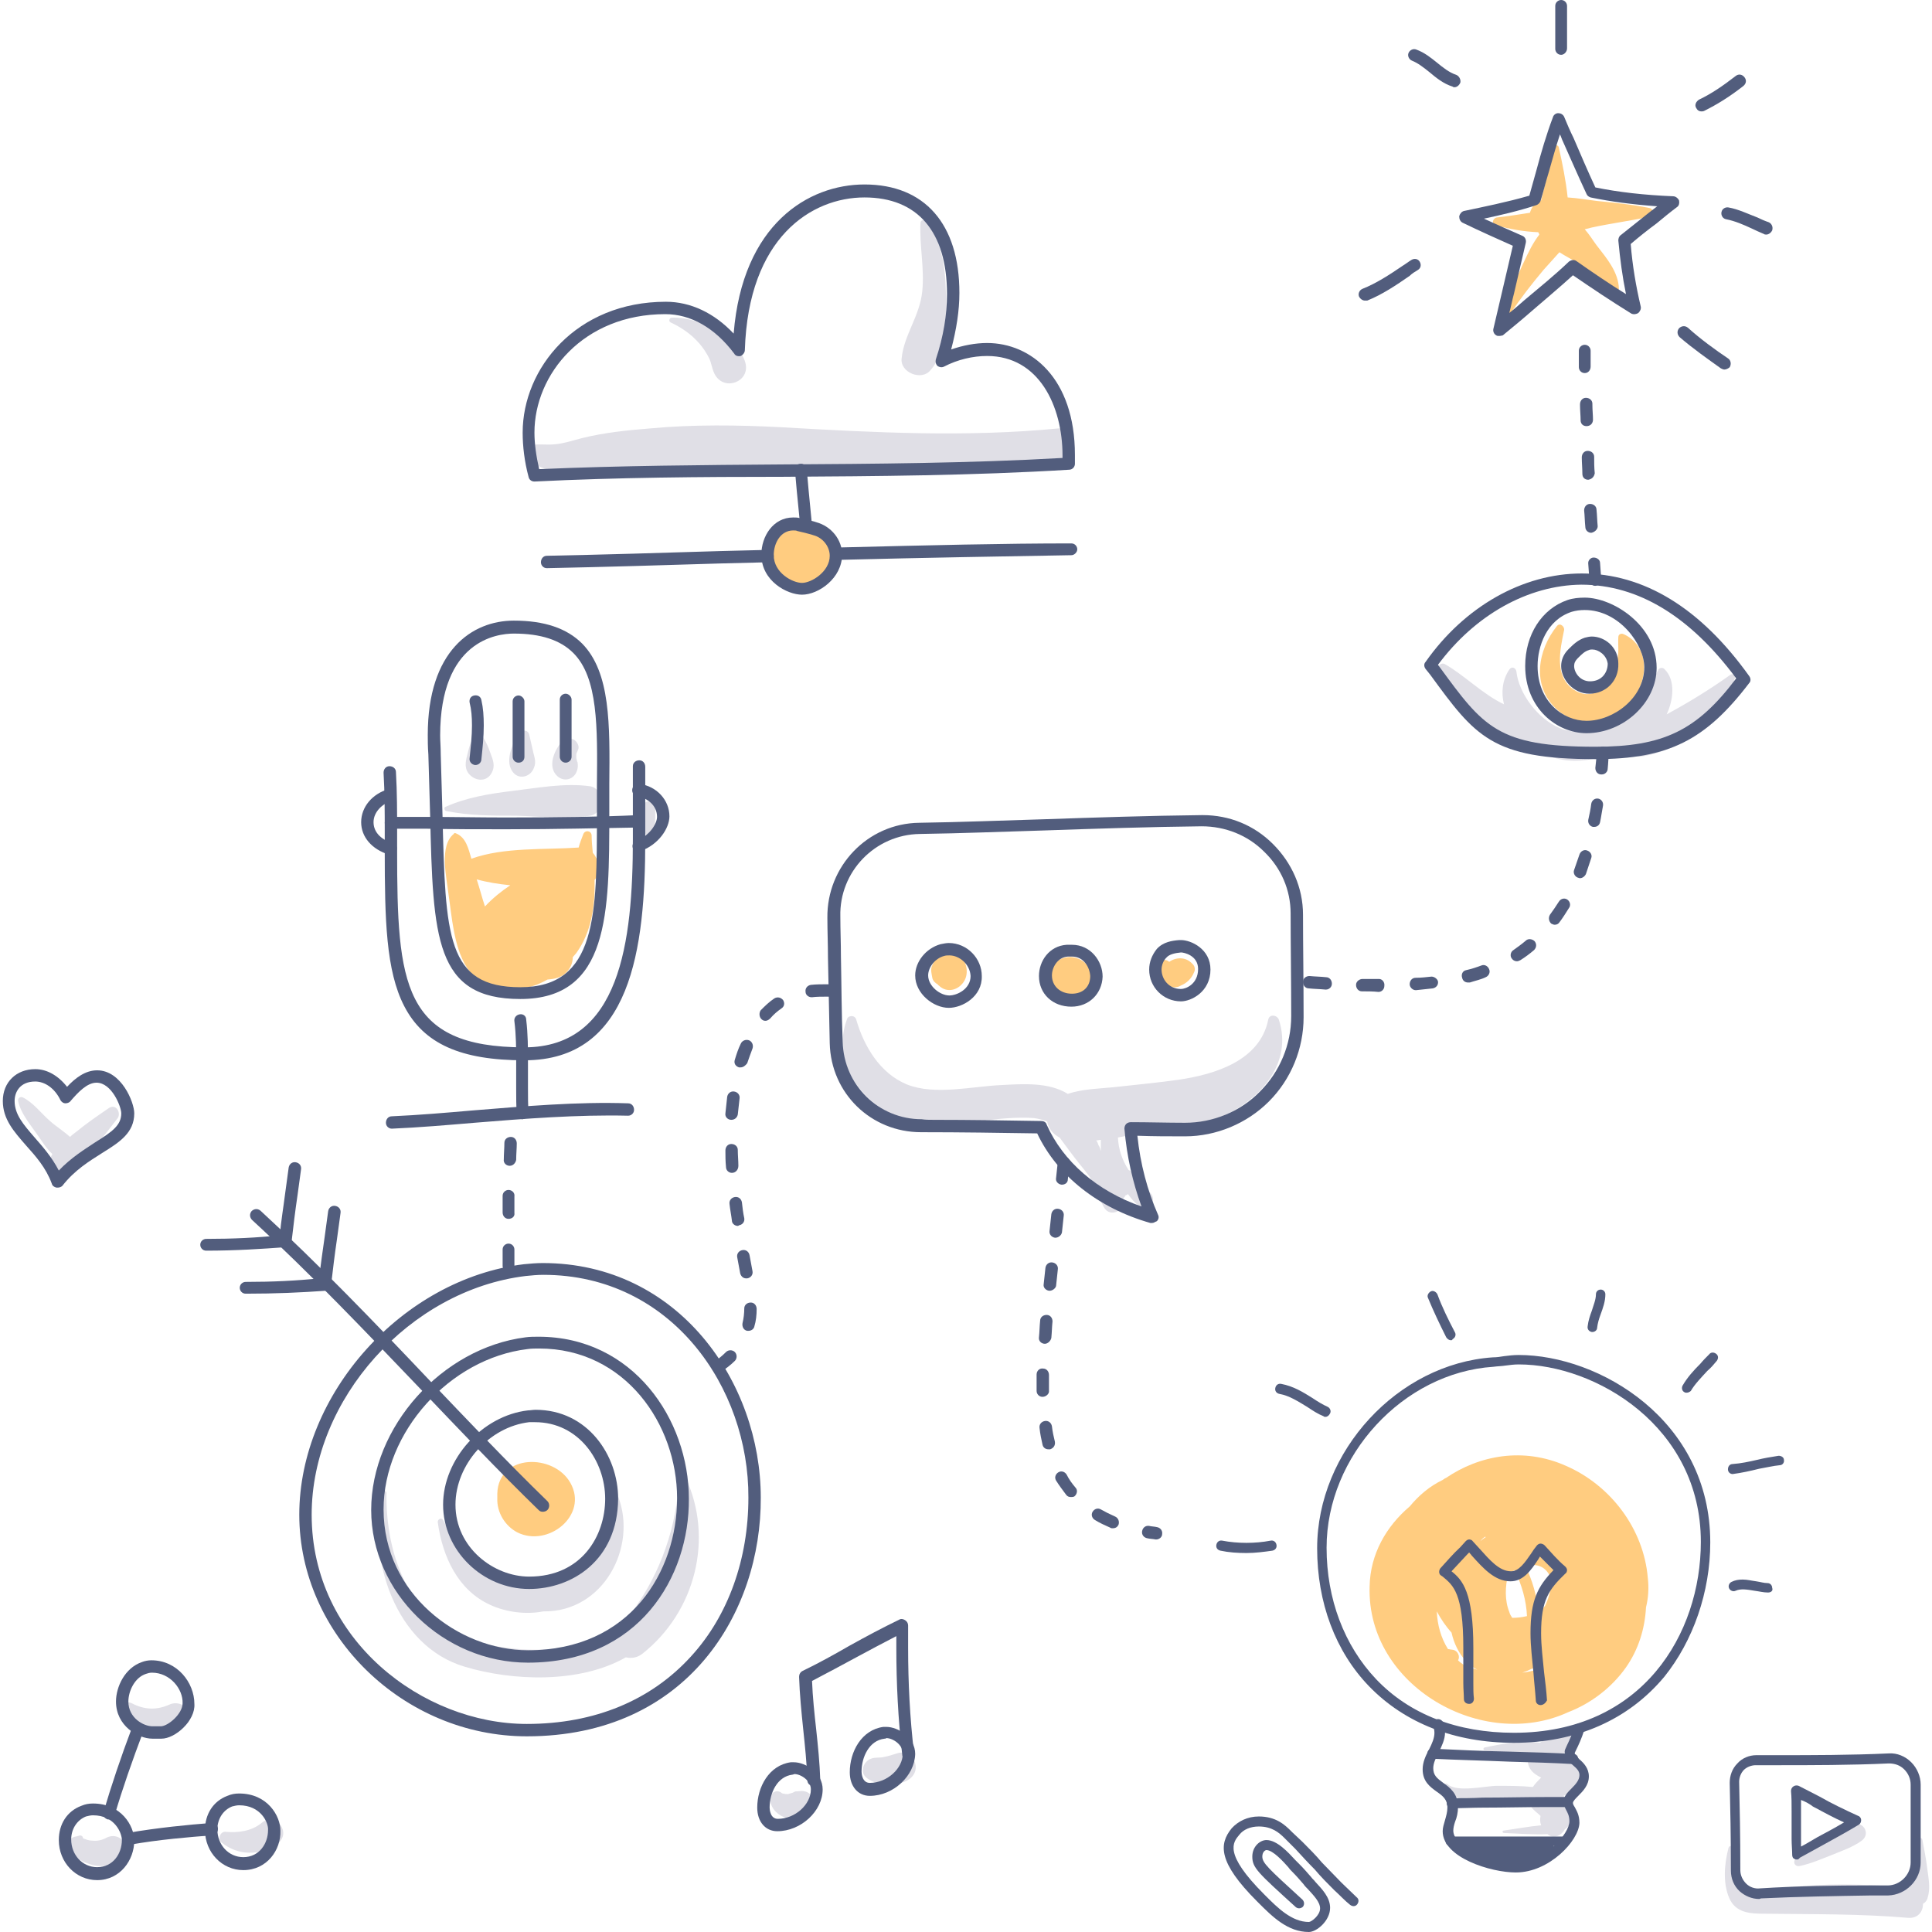 <?xml version="1.0" encoding="utf-8"?>
<!-- Generator: Adobe Illustrator 19.1.0, SVG Export Plug-In . SVG Version: 6.00 Build 0)  -->
<svg version="1.1" id="Layer_1" xmlns="http://www.w3.org/2000/svg" xmlns:xlink="http://www.w3.org/1999/xlink" x="0px" y="0px"
	 width="345px" height="345px" viewBox="12.5 12.5 345 345" enable-background="new 12.5 12.5 345 345" xml:space="preserve">
<g id="Layer_2" display="none">
	<g display="inline">
		<path fill="#E0DFE6" d="M62.8,276.1c0.4,1.3,1.7,1.9,2.9,1.7c1.8-0.3,3.5-0.6,5.3-0.9c1.4-0.2,2.3-2,1.9-3.3
			c-0.1-0.3-0.2-0.5-0.4-0.8l0,0c1-3.2,0.2-6.9-1.7-9.5c-0.1-0.1-0.1-0.1-0.2-0.2c0.9-3.7-1.1-8.2-5.1-8.8c-1.6-0.3-3.1,1.6-1.7,2.9
			c0.6,0.5,0.9,1.4,1,1.9c0.1,0.8-0.2,1.2-0.5,1.5c-1.4,1.6-1.4,3.9,0.4,5.2c0,0,0.1,0,0.1,0.1c-0.5,0.4-0.8,1-0.7,1.7
			c0.1,1.9,0.1,3.8,0.1,5.7C63.2,273.8,62.5,275,62.8,276.1z"/>
		<path fill="#E0DFE6" d="M100.1,279.8c-1-0.8-2.2-0.4-2.8,0.5l-1.3,1.8c-0.6-1-1.8-1.6-3.1-0.7c-4.9,3.5-9.8,6.8-14.9,9.9
			c-1.2,0.8-2.4,1.6-3.7,2.3c-1.5,0.9-2.4,0.9-3.9,0.1c-2.8-1.5-5.5-3.3-8.2-4.9c-1.9-1.1-4-2.8-6.3-2.9c-2.7-0.2-5.8,1.4-8.3,2.2
			c-5.9,2-11.9,4.1-17.3,7.2c-0.8,0.5-0.5,1.9,0.5,1.8c6.1-0.8,12.1-2.7,18-4.7c1.5-0.5,2.9-1,4.3-1.5c1.9-0.6,2.8-0.6,4.5,0.4
			c2.8,1.7,5.5,3.3,8.3,5c2,1.2,4.1,2.7,6.5,2.7c2.6-0.1,5-1.9,7.1-3.2c5.4-3.3,10.6-6.7,15.7-10.4c0.2-0.2,0.4-0.3,0.5-0.5
			c0.6,0.5,1.5,0.4,2.1-0.1c0.8-0.7,1.6-1.5,2.4-2.2C101.1,281.9,101,280.5,100.1,279.8z"/>
		<path fill="#E0DFE6" d="M86.4,314c-4.7,0.1-9.5,1.2-14.2,1.6c-4.7,0.5-9.5,0.8-14.2,1.1c-9.5,0.6-19,1.1-28.5,1.7
			c-1,0.1-1,1.5,0,1.6c9.7,0.5,19.3,0.4,29,0c4.7-0.2,9.5-0.5,14.2-0.8c4.7-0.3,9.6-0.2,14.2-1.1C89.4,317.8,88.8,313.9,86.4,314z"
			/>
		<path fill="#525D7D" d="M66.9,328.1c-0.7,0-1.3,0.6-1.3,1.3c0,0.7,0.6,1.3,1.3,1.3c0.7,0,1.3-0.6,1.3-1.3
			C68.2,328.7,67.6,328.1,66.9,328.1z"/>
		<path fill="#525D7D" d="M48.3,328.5c-0.7,0-1.3,0.6-1.3,1.3c0,0.7,0.6,1.3,1.3,1.3s1.3-0.6,1.3-1.3S49,328.5,48.3,328.5z"/>
		<path fill="#525D7D" d="M54.5,328.4c-0.7,0-1.3,0.6-1.3,1.3c0,0.7,0.6,1.3,1.3,1.3l0,0c0.7,0,1.3-0.6,1.3-1.3
			S55.2,328.4,54.5,328.4z"/>
		<path fill="#525D7D" d="M60.7,328.2c-0.7,0-1.3,0.6-1.3,1.3c0,0.7,0.6,1.3,1.3,1.3l0,0c0.7,0,1.3-0.6,1.3-1.3
			C62,328.8,61.4,328.2,60.7,328.2z"/>
		<path fill="#525D7D" d="M42.1,328.5c-0.7,0-1.3,0.5-1.3,1.3c0,0.7,0.5,1.3,1.3,1.3l0,0c0.7,0,1.3-0.6,1.3-1.3
			C43.4,329.1,42.8,328.5,42.1,328.5z"/>
		<path fill="#525D7D" d="M73.1,328.1c-0.7,0-1.3,0.6-1.3,1.3c0,0.7,0.6,1.3,1.3,1.3c0.7,0,1.3-0.6,1.3-1.3
			C74.4,328.6,73.8,328.1,73.1,328.1z"/>
		<path fill="#525D7D" d="M63.2,253.4c-2,0.2-3.6,1.5-4.6,3.6c-0.4,0.9-0.6,1.9-0.6,2.9c0,1.9,0.7,3.6,2,4.9
			c0.2-0.2,0.3-0.4,0.5-0.6c0.3-0.3,0.8-0.3,1.1,0s0.3,0.8,0,1.1c-0.2,0.2-0.3,0.3-0.4,0.5c1,0.7,2.3,1.1,3.6,1.1
			c1,0,1.8-0.2,2.6-0.5c-0.1-0.2-0.2-0.4-0.3-0.7c-0.2-0.4,0-0.8,0.4-1s0.9,0,1,0.4c0.1,0.2,0.2,0.4,0.3,0.6
			c2.2-1.4,3.3-3.9,3.3-5.8c0-3.1-2.9-6.5-7.7-6.5C64,253.3,63.6,253.3,63.2,253.4z M70.5,259.8c0,1.9-1.7,5.5-5.8,5.5
			c-2.9,0-5.2-2.4-5.2-5.4c0-0.8,0.2-1.6,0.5-2.3c0.4-0.9,1.4-2.5,3.4-2.7c0.3,0,0.7-0.1,1-0.1C66.9,254.9,70.5,256.6,70.5,259.8z"
			/>
		<path fill="#525D7D" d="M67.4,264.7c-0.4,0.2-0.5,0.7-0.4,1c0.1,0.2,0.2,0.4,0.3,0.7c1,2.3,1.5,4.6,1.5,6.9c0,0.1,0,0.1,0,0.2
			c-1.3,0.1-2.5,0.2-3.8,0.3c-1.9,0.2-3.9,0.3-5.9,0.6c-0.2-0.8-0.3-1.6-0.3-2.5c0-2.2,0.8-4.4,2.2-6.2c0.1-0.2,0.3-0.3,0.4-0.5
			c0.3-0.3,0.3-0.8,0-1.1c-0.3-0.3-0.8-0.3-1.1,0c-0.2,0.2-0.3,0.4-0.5,0.6c-1.6,2-2.5,4.6-2.5,7.2c0,1.2,0.2,2.5,0.6,3.6
			c0.1,0.3,0.4,0.5,0.7,0.5h0.1c2.1-0.3,4.3-0.5,6.4-0.7c1.5-0.1,3-0.2,4.5-0.4c0.4,0,0.7-0.3,0.7-0.7c0-0.3,0-0.6,0-1
			c0-2.5-0.6-5.1-1.7-7.6c-0.1-0.2-0.2-0.4-0.3-0.6C68.2,264.6,67.8,264.5,67.4,264.7z"/>
		<path fill="#525D7D" d="M27.3,294.9c0.3-0.1,0.7-0.3,1-0.4c-0.1-7-0.2-14.1-0.3-20.9c0-3.6-0.1-7.2-0.1-10.7
			c-0.3-0.2-0.5-0.5-0.8-0.7l-0.2,0.1c-0.3,0.2-0.5,0.4-0.8,0.6l0,0c-0.2,0.3-0.1,0.7,0.2,1c0,3.2,0.1,6.4,0.1,9.6
			c0.1,7.2,0.2,14.6,0.3,22C26.8,295.3,27,295,27.3,294.9z"/>
		<path fill="#525D7D" d="M72.5,316.7c-0.4,0-0.8-0.3-0.8-0.8c0-0.3,0-0.5,0-0.8c-4-0.1-8-0.1-12-0.1c-0.4,0-0.9,0-1.3,0
			c0,0.2,0,0.5,0,0.7c0,0.4-0.3,0.8-0.7,0.8l0,0c-0.4,0-0.8-0.3-0.8-0.7c0-0.3,0-0.5,0-0.8c-4.9,0-9.7,0.2-13.9,0.4
			c0,0.3,0,0.5,0,0.8c0,0.4-0.3,0.8-0.7,0.8l0,0c-0.4,0-0.8-0.3-0.8-0.7c0-0.3,0-0.5,0-0.8c-6.9,0.3-11.8,0.8-12.3,0.8h-0.1
			c-0.3-6.7-0.5-13.4-0.6-20.2c-0.2,0.1-0.3,0.1-0.5,0.2c-0.1,0-0.2,0.1-0.3,0.1c-0.3,0-0.6-0.2-0.7-0.5c0-0.1-0.1-0.2-0.1-0.3
			c0.1,7.1,0.4,14.3,0.7,21.5c0,0.4,0.3,0.7,0.7,0.7c0.3,0,0.6,0,0.9,0c0,0,0,0,0.1,0c0.2,0,15.2-1.3,30.5-1.3
			c8.7,0,17.5,0.3,26,0.5c1.5,0,3,0.1,4.6,0.1c0.2-0.2,0.4-0.5,0.6-0.7c-0.4-0.3-0.7-0.6-1.1-0.9c-1.3,0-2.6-0.1-4-0.1
			c-4.1-0.1-8.3-0.2-12.4-0.3c0,0.3,0,0.5,0,0.7C73.3,316.4,73,316.7,72.5,316.7z"/>
		<path fill="#525D7D" d="M90.2,317.2c-1.3,1.6-2.5,3.3-3.5,5.2c-0.2,0.4,0,0.8,0.3,1c0.1,0.1,0.2,0.1,0.3,0.1
			c0.3,0,0.6-0.2,0.7-0.4c1.1-2.1,2.5-3.9,4-5.8l0.4-0.5c0.1-0.2,0.2-0.4,0.2-0.6s-0.1-0.4-0.3-0.5c-1.2-0.8-2.3-1.8-3.5-2.7
			c-0.6-0.5-1.2-1-1.8-1.5c-0.3-0.3-0.8-0.2-1.1,0.1c-0.3,0.3-0.2,0.8,0.1,1.1c0.6,0.5,1.2,1,1.8,1.5c0.6,0.5,1.2,1,1.8,1.5
			c0.4,0.3,0.7,0.6,1.1,0.9C90.6,316.8,90.4,317,90.2,317.2z"/>
		<path fill="#525D7D" d="M27.1,262.1c0.3,0.2,0.5,0.4,0.8,0.7c0.1,0.1,0.3,0.2,0.4,0.4c1.5,1.3,3.1,2.6,5.1,3.3
			c0.4,0.2,0.8,0,1-0.4s0-0.8-0.4-1c-1.7-0.7-3.2-1.8-4.6-3.1c-0.6-0.5-1.2-1-1.8-1.5c-0.3-0.2-0.7-0.2-1,0l-0.6,0.6
			c-1.7,1.4-3.4,2.9-4.6,4.8c-0.2,0.4-0.1,0.8,0.2,1.1c0.1,0.1,0.3,0.1,0.4,0.1c0.3,0,0.5-0.1,0.6-0.3c1-1.5,2.2-2.6,3.6-3.8
			c0.2-0.2,0.5-0.4,0.8-0.6L27.1,262.1z"/>
		<path fill="#525D7D" d="M88.7,283.8c-5.4,3.4-10.9,6.9-16.2,10.6c0,0,0,0-0.1,0c0.2,0.1,0.3,0.4,0.3,0.6c0,0.4,0,0.7,0,1.1
			c0.1,0,0.1-0.1,0.2-0.1c3.7-2.7,7.6-5.2,11.5-7.6c0-0.4,0-0.9-0.1-1.3c0-0.4,0.3-0.8,0.7-0.8c0.4,0,0.8,0.3,0.8,0.7
			c0,0.2,0,0.3,0,0.5c1.2-0.8,2.4-1.5,3.5-2.2c1.5-0.9,2.9-1.9,4.4-2.8c-0.4-0.4-0.8-0.7-1.2-1.1C91.5,282.1,90.1,283,88.7,283.8z"
			/>
		<path fill="#525D7D" d="M27.6,296.4c0.1,0,0.2,0,0.3-0.1c0.2-0.1,0.3-0.1,0.5-0.2c4-1.6,8.1-2.9,12.1-4.3c0-0.4,0-0.7,0-1.1
			s0.3-0.8,0.8-0.8c0.4,0,0.8,0.3,0.8,0.8c0,0.2,0,0.4,0,0.6c4.6-1.5,9.4-3.1,14-5c0-0.4,0-0.7,0-1.1s0.3-0.8,0.8-0.8
			c0.4,0,0.8,0.3,0.8,0.8c0,0.4,0,0.7,0,1.1c1.4,1,2.9,1.9,4.3,2.9c3.1,2.1,6.2,4.3,9.5,6.2c0-0.1,0-0.3,0-0.4
			c0-0.4,0.3-0.8,0.8-0.8c0.1,0,0.3,0,0.4,0.1c-3.4-1.9-6.6-4.2-9.8-6.3c-1.7-1.2-3.4-2.4-5.2-3.5c-0.2-0.1-0.5-0.2-0.7-0.1
			c-5.1,2.1-10.5,3.9-15.6,5.6c-4.2,1.4-8.5,2.8-12.8,4.5c-0.3,0.1-0.7,0.3-1,0.4s-0.5,0.4-0.5,0.7l0,0c0,0.1,0,0.2,0.1,0.3
			C27,296.2,27.3,296.4,27.6,296.4z"/>
		<path fill="#525D7D" d="M102.8,274.6c-3.7,1.2-7.5,2.5-11.3,3.5c-0.3,0.1-0.5,0.3-0.5,0.5c-0.1,0.3,0,0.5,0.1,0.7
			c0.5,0.6,1.1,1.3,1.7,1.9c0.4,0.4,0.8,0.7,1.2,1.1c0.2,0.2,0.4,0.4,0.6,0.5c0.4,0.4,0.8,0.7,1.1,1.1c0.1,0.1,0.3,0.2,0.5,0.2
			c0,0,0,0,0.1,0c0.2,0,0.4-0.1,0.6-0.3c0.7-0.9,1.3-1.8,1.9-2.7c1.4-2,2.6-4,4.7-5.1c0.3-0.2,0.5-0.6,0.3-1
			C103.6,274.7,103.2,274.5,102.8,274.6z M97.5,280.3c-0.4,0.6-0.9,1.3-1.3,1.9c-0.2-0.2-0.3-0.3-0.5-0.5c-0.9-0.8-1.7-1.6-2.5-2.4
			c2.2-0.6,4.4-1.3,6.5-2C98.8,278.3,98.1,279.3,97.5,280.3z"/>
		<path fill="#525D7D" d="M42,291.4c0-0.2,0-0.4,0-0.6c0-0.4-0.4-0.8-0.8-0.8c-0.4,0-0.8,0.4-0.8,0.8s0,0.7,0,1.1
			c0.1,5.3,0.4,10.7,0.6,16c0.1,2.5,0.3,5.1,0.4,7.7c0,0.3,0,0.5,0,0.8c0,0.4,0.4,0.7,0.8,0.7l0,0c0.4,0,0.8-0.4,0.7-0.8
			c0-0.3,0-0.5,0-0.8c-0.1-2.6-0.2-5.1-0.4-7.7C42.3,302.4,42.1,296.9,42,291.4z"/>
		<path fill="#525D7D" d="M57.5,285.3c0-0.4-0.4-0.8-0.8-0.8c-0.4,0-0.8,0.4-0.8,0.8s0,0.8,0,1.1c0.2,10.9,0.5,20,0.9,28.6
			c0,0.3,0,0.5,0,0.8c0,0.4,0.4,0.7,0.8,0.7l0,0c0.4,0,0.8-0.4,0.7-0.8c0-0.2,0-0.5,0-0.7c-0.4-8.6-0.7-17.8-0.9-28.6
			C57.5,286,57.5,285.6,57.5,285.3z"/>
		<path fill="#525D7D" d="M72.5,294.4L72.5,294.4c-0.2-0.1-0.3-0.1-0.5-0.1c-0.4,0-0.8,0.4-0.8,0.8c0,0.1,0,0.3,0,0.4
			c0.2,6.3,0.3,12.4,0.4,19.7c0,0.3,0,0.5,0,0.8c0,0.4,0.4,0.8,0.8,0.8s0.8-0.4,0.8-0.8c0-0.3,0-0.5,0-0.7c-0.1-7-0.2-13.1-0.4-19.1
			c0-0.4,0-0.7,0-1.1C72.8,294.7,72.7,294.5,72.5,294.4z"/>
		<path fill="#525D7D" d="M85.2,286.2c-0.4,0-0.8,0.4-0.7,0.8c0,0.4,0,0.9,0.1,1.3c0.1,2.5,0.2,5.1,0.2,7.6c0,3.1,0.1,6.3,0.3,9.4
			c0,0.4,0.4,0.7,0.8,0.7l0,0c0.4,0,0.8-0.4,0.7-0.8c-0.2-3.1-0.2-6.2-0.3-9.3c0-2.8-0.1-5.7-0.2-8.5c0-0.2,0-0.3,0-0.5
			C86,286.5,85.6,286.2,85.2,286.2z"/>
	</g>
</g>
<g>
	<g id="Layer_4">
		<g>
			<path fill="#FFCC80" d="M306.749,294.246c-0.737-8.736-6.631-16.524-14.629-19.997c-7.578-3.368-15.471-1.894-21.47,2.21
				c-0.105,0-0.105,0-0.211,0.105c-0.105,0.105-0.211,0.105-0.316,0.211c-2.421,1.158-4.315,2.842-5.894,4.736
				c-4.21,3.578-7.052,8.525-7.157,14.314c-0.526,17.787,20.207,29.469,35.468,22.418c4.105-1.579,7.788-4.42,10.314-7.999
				c2.21-3.157,3.368-6.841,3.578-10.735C306.854,297.825,306.96,296.036,306.749,294.246z M282.963,292.878
				c1.263,2.526,2.105,5.473,2.21,8.209c-0.842,0.211-1.789,0.316-2.631,0.316c-0.211-0.316-0.421-0.632-0.526-1.052
				c-0.842-2.105-0.737-4.526-0.211-6.736C282.227,293.405,282.542,293.089,282.963,292.878z M289.594,294.878
				c-0.105,1.473-0.526,2.947-1.158,4.315c-0.211,0.316-0.421,0.526-0.737,0.842c-0.211,0.105-0.421,0.211-0.526,0.316
				c-0.211-2.842-1.052-5.789-2.315-8.209c0.211-0.105,0.421-0.105,0.632-0.105C287.805,291.615,289.173,293.089,289.594,294.878z
				 M277.806,286.984c-0.316,0.211-0.632,0.421-0.947,0.737c0.211-0.316,0.421-0.526,0.737-0.737c0,0,0.105,0,0.105-0.105
				C277.701,286.879,277.701,286.879,277.806,286.984z M284.331,311.191c0.631-0.211,1.158-0.421,1.789-0.737
				c0.526,0,1.052,0,1.579,0C286.542,310.77,285.384,311.086,284.331,311.191z M272.86,308.981c0.421-0.632,0-1.789-1.052-1.894
				c-0.211,0-0.526-0.105-0.737-0.105c-1.263-2-1.894-4.315-2-6.736c0.737,1.368,1.579,2.631,2.631,3.789
				c0.421,1.894,1.263,3.684,2.631,5.157c0.631,0.632,1.263,1.158,2,1.473c-0.842-0.211-1.579-0.526-2.421-0.842
				C273.596,309.613,273.175,309.297,272.86,308.981z"/>
			<path fill="#525D7D" d="M288.12,340.766c-2.315-0.316-4.631,0.842-7.052,0.947c-2.315,0.105-4.631-0.21-6.946-0.105
				c-0.737,0-0.842,0.842-0.316,1.263c3.578,2.631,11.367,4.21,15.261,1.684C290.857,343.292,290.015,340.976,288.12,340.766z"/>
			<path fill="#E0DFE6" d="M294.54,329.504c-0.105-0.947-0.526-1.789-1.368-2.421c-0.316-0.211-1.263-0.526-2-0.737
				c0.526-0.526,1.052-0.947,1.473-1.368c1.473-1.473,0-3.999-2-3.473c-1.158,0.316-2,0.842-2.631,1.789
				c-0.211,0.105-0.316,0.316-0.526,0.421c-3.157-0.526-6.946,0.211-9.893,0.842c-0.316,0.105-0.211,0.526,0.105,0.526
				c2.105,0.316,4.21,0.526,6.315,0.737c0.526,0.105,1.052,0.105,1.473,0.211c-0.211,0.421-0.211,0.947-0.105,1.473
				c0.316,1.263,1.263,1.894,2.315,2.421c-0.526,0.526-1.052,1.052-1.473,1.684c-2.105-0.211-4.315-0.211-6.42-0.211
				c-2,0-7.157,1.263-8.841-0.316c-0.211-0.211-0.737,0-0.632,0.316c0.737,2.105,2.842,2.315,4.841,2.421
				c3.368,0.316,6.841,0.421,10.314,0.105c0,0.316,0.105,0.737,0.316,1.052c0.316,0.631,1.263,1.263,1.789,1.789
				c-0.105,0.632-0.105,1.052,0.105,1.684c-2.21,0.211-4.526,0.632-6.736,0.947c-0.211,0-0.211,0.421,0.105,0.421
				c2.526,0.105,5.157,0.316,7.788,0.211c1.052,0.947,2.526,0.21,3.052-0.842c0.316-0.211,0.632-0.526,0.842-0.842
				c0.737-1.158,0.737-2.421,0.105-3.684c-0.316-0.526-0.737-1.052-1.158-1.473c0.632-0.316,1.263-0.632,1.684-1.052
				C294.119,331.609,294.646,330.662,294.54,329.504z"/>
			<path fill="#E0DFE6" d="M343.165,338.345c-1.789,0.737-3.368,2-4.947,3.052c-1.684,1.052-3.368,1.894-4.947,2.947
				c-0.737,0.526-0.316,1.579,0.632,1.368c2-0.421,3.894-1.263,5.789-2c1.789-0.737,3.684-1.368,5.262-2.526
				C346.638,339.924,345.164,337.503,343.165,338.345z"/>
			<path fill="#E0DFE6" d="M356.636,346.028c-0.21-1.684-0.526-3.263-0.842-4.947c-0.105-0.632-1.052-0.421-1.158,0.105
				c-0.211,1.684-0.316,3.473-0.737,5.157c-0.211,1.052-0.632,2.105-0.842,3.157c-6.104-0.421-12.314-0.737-18.523-0.211
				c-1.473,0.105-3.052,0.211-4.526,0.421c-1.158,0.105-2.736,0.631-3.999,0.526c-3.052-0.211-3.368-5.262-3.894-7.788
				c-0.105-0.421-0.842-0.421-0.947,0c-0.737,2.842-1.052,6.21,0.105,8.946c1.158,2.736,3.789,2.842,6.42,2.842
				c8.525,0.105,17.05,0,25.575,0.737c1.789,0.105,2.631-1.158,2.631-2.526c0.421-0.211,0.737-0.632,0.842-1.158
				C357.268,349.606,356.847,347.817,356.636,346.028z"/>
			<path fill="#525D7D" d="M246.232,357.5c-3.789,0-6.525-2.736-9.051-5.262l-0.21-0.211c-6.946-6.946-6.841-10.209-4.526-13.051
				c1.158-1.263,2.842-2.105,4.841-2.105c3.052,0,4.631,1.473,5.789,2.631l0.21,0.211c0.526,0.526,1.158,1.052,1.789,1.684
				c1.158,1.158,2.421,2.421,3.473,3.684c1.158,1.158,2.315,2.421,3.473,3.578c0.947,0.947,1.894,1.789,2.736,2.631
				c0.421,0.316,0.421,0.842,0.105,1.263c-0.316,0.421-0.842,0.421-1.263,0.105c-0.947-0.737-1.789-1.684-2.842-2.631
				c-1.158-1.158-2.421-2.421-3.473-3.684c-1.158-1.158-2.315-2.421-3.473-3.684c-0.631-0.632-1.158-1.158-1.684-1.684l-0.21-0.211
				c-1.052-1.052-2.315-2.105-4.631-2.105c-1.473,0-2.736,0.526-3.473,1.473c-1.158,1.368-2.842,3.368,4.42,10.63l0.21,0.211
				c2.21,2.21,4.736,4.736,7.788,4.736c0.421,0,2-1.158,2-2.421c0-1.158-1.158-2.315-2.105-3.368
				c-0.316-0.316-0.631-0.632-0.842-0.947c-0.631-0.737-1.263-1.473-2.105-2.315c-0.21-0.211-0.421-0.421-0.632-0.737
				c-0.842-0.947-2.736-3.052-3.894-3.052c-0.21,0-0.737,0.316-0.737,1.158c0,1.158,1.052,2.105,7.157,7.683
				c0.316,0.316,0.421,0.842,0.105,1.263c-0.316,0.316-0.842,0.421-1.263,0.105c-6.841-6.21-7.788-7.052-7.788-9.051
				c0-1.789,1.368-2.947,2.526-2.947c1.894,0,3.894,2.21,5.157,3.578c0.21,0.211,0.421,0.421,0.631,0.631
				c0.842,0.842,1.579,1.684,2.21,2.421c0.21,0.316,0.526,0.526,0.737,0.842c1.158,1.263,2.631,2.736,2.631,4.631
				C250.021,355.5,247.6,357.5,246.232,357.5z"/>
			<g>
				<path fill="#525D7D" d="M282.858,323.716c-10.525,0-19.471-3.473-25.891-10.104c-5.999-6.21-9.262-14.945-9.262-24.628
					c0-17.366,14.419-32.942,31.364-34.1c0.737,0,1.368-0.105,2-0.21c0.842-0.105,1.684-0.21,2.631-0.21
					c14.314,0,34.205,11.577,34.205,33.469c0,8.841-3.052,17.576-8.209,23.996C303.276,319.611,294.014,323.716,282.858,323.716z
					 M279.174,256.568c-16.103,1.052-29.785,15.892-29.785,32.311c0,9.157,3.157,17.471,8.841,23.47
					c5.999,6.315,14.524,9.577,24.628,9.577c22.944,0,33.363-17.681,33.363-34.1c0-20.628-18.839-31.679-32.521-31.679
					c-0.842,0-1.579,0.105-2.421,0.21C280.648,256.463,279.911,256.463,279.174,256.568z"/>
				<path fill="#525D7D" d="M287.594,316.98c-0.421,0-0.842-0.316-0.842-0.842c-0.105-1.684-0.316-3.368-0.421-4.947
					c-0.211-2.315-0.526-4.736-0.526-7.052c0-5.894,1.263-8.315,4.105-11.261c-0.842-0.842-1.684-1.684-2.421-2.421
					c-0.105,0.211-0.211,0.316-0.316,0.526c-1.263,1.894-2.631,3.894-4.947,3.894c-2.842,0-4.947-2.421-6.946-4.631
					c-0.105-0.211-0.316-0.316-0.421-0.526l-0.316,0.316c-0.947,1.052-1.894,2-2.842,3.052c2,1.579,3.894,3.789,3.894,13.682
					c0,1.052,0,2.105,0,3.157c0,1.052,0,2.105,0,3.157c0,1.052,0,1.894,0.105,2.736c0,0.526-0.316,0.947-0.842,0.947
					c-0.526,0-0.947-0.316-0.947-0.842c0-0.842-0.105-1.789-0.105-2.842c0-1.052,0-2.105,0-3.157c0-1.052,0-2.105,0-3.157
					c0-9.788-1.789-11.156-3.684-12.735l-0.316-0.211c-0.211-0.105-0.316-0.421-0.316-0.632c0-0.21,0.105-0.526,0.211-0.631
					c1.158-1.263,2.315-2.631,3.578-3.789l0.947-1.052c0.211-0.211,0.421-0.316,0.632-0.316c0.21,0,0.526,0.105,0.631,0.316
					c0.421,0.421,0.737,0.842,1.158,1.263c1.894,2.105,3.578,4.105,5.683,4.105c1.368,0,2.421-1.473,3.578-3.157
					c0.316-0.526,0.632-0.947,1.052-1.473c0.211-0.211,0.421-0.316,0.632-0.316s0.526,0.105,0.737,0.316
					c1.158,1.263,2.315,2.631,3.684,3.789c0.211,0.211,0.316,0.421,0.316,0.632s-0.105,0.526-0.316,0.631
					c-2.947,2.842-4.315,4.736-4.315,10.63c0,2.315,0.316,4.631,0.526,6.946c0.21,1.684,0.421,3.368,0.526,5.052
					C288.541,316.559,288.12,316.98,287.594,316.98C287.699,316.98,287.594,316.98,287.594,316.98z"/>
				<path fill="#525D7D" d="M283.174,346.87c-4.42,0-13.051-2.631-13.051-7.367c0-0.632,0.211-1.263,0.421-2
					c0.211-0.737,0.421-1.473,0.421-2.21c0-1.473-0.842-2.105-1.894-2.842c-1.158-0.842-2.526-1.789-2.526-3.999
					c0-1.263,0.526-2.421,1.158-3.578c0.526-1.052,0.947-2,0.947-2.947c0-0.421-0.105-0.842-0.211-1.263
					c-0.105-0.421,0.105-0.947,0.632-1.158c0.421-0.105,0.947,0.105,1.158,0.631c0.211,0.632,0.316,1.158,0.316,1.684
					c0,1.368-0.632,2.526-1.158,3.684c-0.526,0.947-0.947,1.894-0.947,2.736c0,1.263,0.632,1.789,1.789,2.631
					c1.158,0.842,2.631,1.894,2.631,4.315c0,0.947-0.211,1.894-0.526,2.631c-0.211,0.631-0.316,1.158-0.316,1.579
					c0,3.052,6.946,5.578,11.261,5.578c5.052,0,9.472-4.947,9.472-7.262c0-0.947-0.316-1.473-0.526-1.894s-0.526-0.947-0.526-1.579
					c0-0.947,0.737-1.684,1.473-2.421c0.737-0.737,1.368-1.473,1.368-2.315c0-0.737-0.421-1.158-1.158-1.789
					c-0.631-0.526-1.473-1.263-1.473-2.421c0-0.316,0.105-0.421,0.421-1.158c0.421-0.842,0.947-2.105,1.368-3.263
					c0.105-0.421,0.632-0.737,1.158-0.526c0.421,0.105,0.737,0.632,0.526,1.158c-0.421,1.368-1.052,2.736-1.473,3.578
					c-0.105,0.211-0.211,0.421-0.211,0.526c0.105,0.316,0.421,0.632,0.842,1.052c0.737,0.632,1.684,1.579,1.684,3.052
					c0,1.579-1.052,2.631-1.894,3.473c-0.421,0.421-0.947,0.947-0.947,1.263c0,0.211,0.105,0.421,0.316,0.737
					c0.316,0.632,0.842,1.368,0.842,2.842C294.435,341.187,289.173,346.87,283.174,346.87z"/>
				<path fill="#525D7D" d="M271.702,335.398c-0.526,0-0.842-0.421-0.842-0.842c0-0.526,0.421-0.842,0.842-0.947
					c1.894,0,3.684,0,5.578-0.105c3.684,0,7.578-0.105,11.367-0.105c1.263,0,2.526,0,3.789,0c0.526,0,0.842,0.421,0.842,0.947
					s-0.421,0.842-0.842,0.842c-1.263,0-2.526,0-3.789,0c-3.789,0-7.578,0.105-11.261,0.105
					C275.491,335.293,273.596,335.398,271.702,335.398z"/>
				<path fill="#525D7D" d="M293.383,327.505L293.383,327.505c-3.684-0.211-7.578-0.316-11.261-0.421
					c-4.947-0.211-9.683-0.316-13.893-0.526c-0.526,0-0.842-0.421-0.842-0.947s0.421-0.842,0.947-0.842
					c4.21,0.211,8.946,0.421,13.893,0.526c3.789,0.105,7.683,0.211,11.261,0.421c0.526,0,0.842,0.421,0.842,0.947
					C294.225,327.084,293.804,327.505,293.383,327.505z"/>
				<path fill="#525D7D" d="M292.014,342.134h-20.523c-0.526,0-0.842-0.421-0.842-0.842c0-0.526,0.421-0.842,0.842-0.842h20.523
					c0.526,0,0.842,0.421,0.842,0.842C292.962,341.713,292.541,342.134,292.014,342.134z"/>
				<path fill="#525D7D" d="M235.076,289.826c-1.579,0-3.157-0.105-4.631-0.421c-0.526-0.105-0.842-0.526-0.737-1.052
					c0.105-0.526,0.526-0.842,1.052-0.737c2.736,0.526,5.894,0.526,8.63,0c0.526-0.105,0.947,0.211,1.052,0.737
					c0.105,0.526-0.21,0.947-0.737,1.052C238.233,289.616,236.655,289.826,235.076,289.826z"/>
				<path fill="#525D7D" d="M249.179,265.514c-0.105,0-0.21,0-0.316-0.105c-1.052-0.421-2-1.052-2.947-1.684
					c-1.579-0.947-3.157-2-4.947-2.315c-0.526-0.105-0.842-0.526-0.737-1.052c0.105-0.526,0.526-0.842,1.052-0.737
					c2.21,0.421,3.894,1.473,5.578,2.526c0.947,0.632,1.789,1.158,2.736,1.579c0.421,0.211,0.631,0.737,0.421,1.158
					C249.81,265.304,249.495,265.514,249.179,265.514z"/>
				<path fill="#525D7D" d="M271.597,251.832c-0.316,0-0.631-0.21-0.842-0.526c-1.158-2.315-2.315-4.736-3.263-7.052
					c-0.211-0.421,0.105-0.947,0.526-1.158c0.421-0.21,0.947,0.105,1.158,0.526c0.842,2.315,2,4.631,3.157,6.841
					c0.211,0.421,0,0.947-0.421,1.158C271.807,251.832,271.702,251.832,271.597,251.832z"/>
				<path fill="#525D7D" d="M296.856,250.358h-0.105c-0.526-0.105-0.842-0.526-0.737-1.052c0.105-0.947,0.421-1.894,0.737-2.736
					c0.316-1.052,0.737-2,0.737-2.947c0-0.526,0.421-0.842,0.842-0.842c0.526,0,0.842,0.421,0.842,0.842
					c0,1.263-0.421,2.421-0.842,3.578c-0.316,0.842-0.526,1.579-0.631,2.421C297.698,250.043,297.277,250.358,296.856,250.358z"/>
				<path fill="#525D7D" d="M313.695,261.199c-0.105,0-0.316,0-0.421-0.105c-0.421-0.211-0.526-0.737-0.316-1.158
					c0.842-1.473,2-2.736,3.157-3.894c0.526-0.631,1.052-1.158,1.579-1.684c0.316-0.421,0.842-0.421,1.263-0.105
					c0.421,0.316,0.421,0.842,0.105,1.263c-0.526,0.632-1.052,1.263-1.684,1.789c-1.052,1.158-2.21,2.315-2.947,3.578
					C314.327,260.988,314.011,261.199,313.695,261.199z"/>
				<path fill="#525D7D" d="M321.905,275.723c-0.421,0-0.842-0.316-0.842-0.842c0-0.526,0.316-0.947,0.842-0.947
					c1.473-0.105,2.947-0.421,4.315-0.737c1.263-0.316,2.526-0.526,3.894-0.737c0.526,0,0.947,0.316,0.947,0.737
					c0.105,0.526-0.316,0.947-0.737,0.947c-1.158,0.105-2.421,0.421-3.684,0.632C324.957,275.197,323.483,275.513,321.905,275.723
					L321.905,275.723z"/>
				<path fill="#525D7D" d="M328.219,296.878c-0.842,0-1.579-0.211-2.421-0.316c-1.263-0.211-2.421-0.421-3.368,0
					c-0.421,0.21-0.947,0-1.158-0.421c-0.211-0.421,0-0.947,0.421-1.158c0.632-0.316,1.263-0.421,2-0.421
					c0.842,0,1.579,0.211,2.421,0.316c0.737,0.105,1.368,0.316,2,0.316c0.526,0,0.842,0.421,0.842,0.842
					C329.167,296.562,328.746,296.878,328.219,296.878z"/>
			</g>
			<path fill="#525D7D" d="M326.641,351.606c-1.263,0-2.526-0.526-3.473-1.368c-1.052-0.947-1.579-2.315-1.579-3.684
				c0-6.104-0.105-11.156-0.21-15.682c0-1.263,0.421-2.526,1.368-3.473c0.842-0.947,2.105-1.473,3.368-1.473
				c1.368,0,2.736,0,3.999,0c5.894,0,12.735,0,19.681-0.316c1.473-0.105,2.947,0.526,3.999,1.579
				c1.052,1.052,1.684,2.526,1.684,3.999v13.893c0,3.157-2.631,5.789-5.789,5.894h-3.052c-6.42,0.105-13.156,0.211-19.681,0.526
				C326.746,351.606,326.641,351.606,326.641,351.606z M326.009,327.715c-0.737,0-1.579,0.316-2.105,0.842
				c-0.526,0.526-0.842,1.368-0.842,2.105c0.105,4.631,0.21,9.577,0.21,15.787c0,0.947,0.421,1.789,1.052,2.421
				c0.631,0.632,1.579,0.947,2.421,0.842c6.631-0.421,13.366-0.526,19.786-0.526h3.052c2.21,0,4.105-1.894,4.105-4.105v-13.893
				c0-1.052-0.421-2-1.158-2.736c-0.737-0.737-1.684-1.052-2.736-1.052c-6.946,0.316-13.893,0.316-19.786,0.316
				C328.64,327.715,327.378,327.715,326.009,327.715z"/>
			<path fill="#525D7D" d="M333.377,344.555c-0.105,0-0.316,0-0.421-0.105c-0.316-0.105-0.421-0.421-0.421-0.737
				c0-0.842-0.105-1.789-0.105-2.842c0-0.842,0-1.579,0-2.421c0-0.842,0-1.579,0-2.421c0-1.473,0-2.631-0.105-3.684
				c0-0.316,0.105-0.632,0.421-0.842c0.316-0.211,0.631-0.211,0.947-0.105c1.263,0.631,2.421,1.263,3.684,1.894
				c2.21,1.263,4.631,2.421,6.946,3.473c0.316,0.105,0.526,0.421,0.526,0.737c0,0.316-0.105,0.632-0.421,0.842
				c-2.105,1.263-4.21,2.421-6.315,3.578c-1.368,0.737-2.842,1.579-4.21,2.315C333.692,344.555,333.482,344.555,333.377,344.555z
				 M334.113,333.925c0,0.737,0,1.473,0,2.21c0,0.842,0,1.579,0,2.421c0,0.842,0,1.579,0,2.421c0,0.421,0,0.947,0,1.263
				c1.052-0.526,2-1.158,2.947-1.684c1.579-0.842,3.157-1.684,4.736-2.631c-1.894-0.842-3.789-1.894-5.578-2.842
				C335.692,334.661,334.955,334.24,334.113,333.925z"/>
		</g>
	</g>
	<g id="Layer_3">
		<path fill="#FFCC80" d="M160.771,109.433c-0.842-1.368-2.21-1.894-3.473-1.894c-2.736-1.684-6.104-0.105-6.736,3.052
			c-0.632,3.052,1.579,6.42,4.736,6.525C158.772,117.326,162.982,112.906,160.771,109.433z"/>
		<path fill="#FFCC80" d="M114.357,277.302c-2.947-5.262-12.84-5.262-13.051,1.894c0,0.316,0,0.526,0,0.842
			c-0.105,2.526,1.368,4.947,3.578,6.104C110.358,288.879,117.62,283.09,114.357,277.302z"/>
		<path fill="#FFCC80" d="M118.357,164.793c-0.105-1.052-0.21-2.21-0.21-3.157c-0.105-0.842-1.158-0.947-1.473-0.21
			c-0.316,0.842-0.631,1.579-0.842,2.421c-5.999,0.421-13.366-0.105-19.155,2c-0.526-1.789-0.947-3.789-2.736-4.526
			c-0.21-0.105-0.316-0.105-0.421,0.105c-2.631,2.105-1.263,7.788-0.947,10.63c0.631,4.21,0.947,9.472,3.263,13.156
			c3.052,4.947,9.683,4.947,14.419,2.21c1.263-0.105,2.421-0.316,3.368-1.263c0.737-0.737,1.158-1.684,1.158-2.736
			c0.21-0.21,0.421-0.526,0.631-0.737c2.736-3.789,3.368-8.42,3.263-13.051C119.83,168.371,119.514,166.056,118.357,164.793z
			 M99.097,174.37L99.097,174.37c-0.526-1.579-0.947-3.263-1.473-4.841c1.894,0.526,3.894,0.842,5.999,1.052
			C102.043,171.634,100.465,172.897,99.097,174.37z"/>
		<path fill="#E0DFE6" d="M240.864,194.577c-0.316-0.842-1.684-1.052-1.894,0c-1.473,7.367-9.577,9.788-15.998,10.735
			c-3.684,0.526-7.262,0.842-10.946,1.263c-2.736,0.316-6.104,0.316-8.841,1.263c-3.368-2.105-7.999-1.789-11.788-1.579
			c-5.262,0.21-11.893,1.894-16.945-0.105c-4.841-2-7.683-6.841-9.051-11.577c-0.21-0.842-1.473-0.842-1.684,0
			c-3.473,9.577,5.789,18.418,14.84,18.734c6.21,0.21,12.314-1.579,18.523-1.158c0.842,0.105,1.684,0.316,2.421,0.631
			c0.21,1.158,0.947,2.21,2.21,2.842c1.158,1.579,2.315,3.157,3.578,4.736c0.631,0.737,1.263,1.579,1.894,2.421
			c0.842,1.894,1.579,3.684,2.421,5.262c1.158,2.105,4.105,0.526,3.473-1.579c0.21-0.105,0.316-0.316,0.421-0.526
			c0.105,0,0.316-0.105,0.421-0.21c0.526,0.737,1.158,1.473,1.789,2c0.631,0.526,1.579,0.632,2.21,0c0.631-0.631,0.631-1.579,0-2.21
			c-1.158-1.158-2.315-2.21-3.263-3.578c-0.21-0.316-0.421-0.421-0.631-0.526c-1.158-1.789-1.789-3.684-1.894-5.789
			c1.579-0.316,3.157-0.631,4.526-0.842c4.736-0.737,9.683-1.158,14.103-2.947C237.602,208.891,243.39,202.261,240.864,194.577z
			 M208.659,216.995c-0.105-0.316-0.21-0.631-0.421-0.842c0.316,0,0.526-0.105,0.842-0.105c0,0.632,0,1.263,0,2
			C208.975,217.627,208.869,217.311,208.659,216.995z"/>
		<path fill="#FFCC80" d="M182.979,182.685c-1.052-0.316-2.315,0-3.157,0.842c-0.421,0.421-0.737,1.052-0.947,1.579
			c-0.21,0.631,0,1.368,0.105,2c0.105,0.526,0.526,0.947,0.947,1.158c0.105,0.105,0.105,0.21,0.21,0.21
			c1.473,1.473,3.684,0.842,4.631-0.947C185.61,185.947,184.978,183.316,182.979,182.685z"/>
		<path fill="#FFCC80" d="M206.87,185.105c-1.368-1.894-4.105-2.315-5.894-0.737c-0.947,0.842-1.368,2.105-1.158,3.368
			c0.21,1.158,0.947,2.315,2,2.947c0.947,0.526,2,0.421,2.842-0.21c0.105,0,0.21,0,0.316-0.105c1.052-0.316,1.894-0.947,2.315-2
			C207.606,187.315,207.501,186.052,206.87,185.105z"/>
		<path fill="#FFCC80" d="M225.393,184.579c-1.158-1.263-2.947-1.158-4.105-0.316c-0.737-0.737-2.631-0.316-2.526,1.052
			c0.105,1.579,1.052,2.842,2.526,3.263c0.631,0.316,1.473,0.316,2.105-0.105c1.052-0.421,1.894-1.263,2.315-2.315
			C226.025,185.631,225.814,184.895,225.393,184.579z"/>
		<path fill="#E0DFE6" d="M201.397,89.015c-16.313,1.579-32.732,0.737-49.15-0.21c-7.894-0.421-15.998-0.526-23.786,0.21
			c-3.999,0.316-7.999,0.737-11.893,1.684c-1.684,0.421-3.473,1.052-5.262,1.158c-1.368,0.105-2.526-0.105-3.894,0.105
			c-0.316,0.105-0.526,0.421-0.526,0.737c-0.21,5.894,11.998,3.684,15.261,3.473c8.841-0.526,17.682-0.631,26.628-0.421
			c17.471,0.21,35.258,1.052,52.624-0.737C205.186,94.593,205.291,88.594,201.397,89.015z"/>
		<path fill="#E0DFE6" d="M181.4,64.492c-0.105-4.21-0.737-9.262-3.684-12.524c-0.316-0.316-0.842-0.105-0.842,0.316
			c-0.21,4.105,0.737,8.104,0.316,12.209c-0.421,4.42-3.263,7.788-3.684,11.998c-0.316,2.526,3.578,4.105,5.157,2.105
			C181.716,75.122,181.61,68.912,181.4,64.492z"/>
		<path fill="#E0DFE6" d="M145.616,77.332c-0.632-2.526-3.578-4.841-5.789-6.104c-2.21-1.263-4.841-2.105-7.367-2
			c-0.421,0-0.631,0.631-0.21,0.842c2,0.947,3.684,2.105,5.157,3.789c0.632,0.737,1.263,1.684,1.684,2.526
			c0.526,1.052,0.526,2.105,1.158,3.157C142.037,82.384,146.458,80.595,145.616,77.332z"/>
		<path fill="#E0DFE6" d="M117.831,152.9c-4.526-0.631-9.367,0.316-13.893,0.842c-4.21,0.526-8.104,1.158-11.893,2.842
			c-0.316,0.105-0.21,0.631,0.105,0.737c4.21,0.842,8.209,0.842,12.524,0.842c4.315,0.105,8.946,0.737,13.156,0
			C120.462,157.846,120.567,153.321,117.831,152.9z"/>
		<path fill="#E0DFE6" d="M100.044,146.901c-0.316-0.947-0.737-1.894-1.263-2.736c-0.421-0.632-1.473-0.737-1.789,0
			c-0.421,0.842-0.737,1.789-0.947,2.736c-0.316,1.263-0.737,2.526,0.105,3.684c1.052,1.368,3.157,1.684,4.105,0
			C100.991,149.321,100.57,148.269,100.044,146.901z"/>
		<path fill="#E0DFE6" d="M107.622,146.374c-0.21-0.947-0.421-1.789-0.631-2.736c-0.21-0.842-1.263-0.842-1.789-0.21
			c-1.158,1.684-2.526,4.841-1.263,6.736c1.052,1.684,3.263,1.158,3.894-0.526C108.358,148.479,107.832,147.532,107.622,146.374z"/>
		<path fill="#E0DFE6" d="M115.515,148.269c0,0-0.105-0.316-0.105-0.421c0-0.105,0-0.21,0-0.316c0-0.105,0-0.316,0-0.316
			c0-0.21,0.21-0.526,0.316-0.842c0.316-0.631-0.21-1.473-0.737-1.789c-0.631-0.316-1.473-0.21-2,0.21
			c-1.473,1.473-2.842,4.631-0.947,6.315c1.158,1.052,2.947,0.631,3.473-0.947c0.21-0.526,0.21-1.052,0.105-1.579
			C115.62,148.585,115.515,148.479,115.515,148.269z"/>
		<path fill="#E0DFE6" d="M127.303,156.478c-0.21,1.052-0.421,2.105-0.631,3.263c-0.105,0.842,0.316,1.684,1.158,1.789
			c0.842,0.105,1.579-0.526,1.579-1.368c0.105-1.052,0.105-2.21,0.105-3.263C129.618,155.426,127.619,155.11,127.303,156.478z"/>
		<path fill="#E0DFE6" d="M31.949,210.365c-2,1.368-3.999,2.736-5.789,4.21c-0.421,0.316-0.842,0.631-1.158,0.947
			c-1.158-1.052-2.526-1.894-3.578-2.842c-1.579-1.368-2.947-3.263-4.841-4.21c-0.421-0.21-0.947,0.105-0.842,0.631
			c0.421,2.105,2,3.999,3.263,5.789c0.842,1.158,1.684,2.631,2.842,3.684c-0.21,0.421-0.421,0.842-0.631,1.263
			c-0.526,1.579,1.263,3.578,2.947,2.947c2.21-0.947,3.368-3.052,4.947-4.947c1.473-1.894,2.947-3.789,4.42-5.683
			C34.159,211.207,33.212,209.523,31.949,210.365z"/>
		<path fill="#E0DFE6" d="M122.882,279.722c-0.21-0.632-1.158-0.526-1.158,0.105c0,4.105-1.579,8.209-4.21,11.367
			c-0.842,0.947-1.684,1.789-2.736,2.421c-0.421-0.105-0.842-0.105-1.368,0.105c-4.21,1.894-8.42,2.526-12.63,0.105
			c-4.105-2.315-7.052-5.683-9.156-9.893c-0.316-0.526-1.052-0.105-0.947,0.421c0.842,6.104,3.578,12.103,9.367,14.735
			c2.736,1.263,6.315,1.789,9.472,1.158h0.105C120.251,300.351,126.356,288.774,122.882,279.722z"/>
		<path fill="#E0DFE6" d="M134.881,276.249c-0.316-0.632-1.158-0.211-1.158,0.316c-0.316,8.42-3.263,16.84-8.209,23.575
			c-2.736,2.736-5.683,4.841-9.683,5.894c-5.789,1.684-12.103,1.158-17.892-0.211c-11.998-2.947-16.629-15.366-16.419-26.733
			c0-0.421-0.737-0.526-0.842-0.105c-2.631,11.682,2.315,27.47,14.84,31.153c8.42,2.526,20.418,3.052,28.732-1.684
			c0.947,0.211,2,0.105,2.947-0.631C136.67,300.351,140.038,287.195,134.881,276.249z"/>
		<path fill="#E0DFE6" d="M31.528,340.66c-0.737,0.421-1.684,0.632-2.526,0.526c-0.631,0-1.158-0.211-1.684-0.421
			c0-0.421-0.421-0.632-0.842-0.421c-0.105,0-0.316,0.105-0.421,0.105c-0.631,0.105-1.158,0.421-1.158,1.158
			c0,1.894,1.684,3.157,3.368,3.684c1.894,0.737,3.894,0.526,5.578-0.631C36.58,343.186,34.264,339.292,31.528,340.66z"/>
		<path fill="#E0DFE6" d="M42.789,316.875c-2.315,1.052-4.526,0.947-6.736-0.211c-1.263-0.631-2.315,0.632-1.789,1.789
			c0.842,2,2.842,3.263,4.841,3.684c2.421,0.632,4.736,0,6.525-1.579C47.841,318.664,45.105,315.822,42.789,316.875z"/>
		<path fill="#E0DFE6" d="M59.208,338.029c-1.789,1.473-4.21,1.789-6.42,1.579c-0.947-0.105-1.473,1.263-0.737,1.894
			c2.947,2.421,6.946,2.421,9.998,0.21C64.681,339.818,61.734,335.924,59.208,338.029z"/>
		<g>
			<path fill="#E0DFE6" d="M155.299,332.346L155.299,332.346C155.404,332.346,155.509,332.346,155.299,332.346z"/>
			<path fill="#E0DFE6" d="M155.299,332.346c-0.316,0-0.842,0.105-0.631,0c0,0-0.842,0.316-0.421,0.211
				c-0.21,0.105-0.421,0.105-0.631,0.211c0,0-0.21,0-0.316,0.105c-0.105,0-0.21,0-0.21,0c-0.105,0-0.526,0-0.632-0.105
				c-0.21,0,0.105,0.105-0.21,0c-0.21-0.105-0.21-0.105-0.316-0.211c-1.052-0.632-2.105,0.421-1.894,1.473
				c0.21,1.579,1.473,2.736,3.052,3.157c1.894,0.421,4.21-0.316,4.631-2.421C157.93,333.188,156.772,332.135,155.299,332.346z"/>
		</g>
		<path fill="#E0DFE6" d="M175.927,327.399c-0.316-1.368-1.894-2.315-3.263-1.789c-0.737,0.211-1.579,0.526-2.315,0.632
			c-0.737,0.211-1.579,0-2.315,0.316c-1.263,0.421-2.105,2.315-0.842,3.368c1.789,1.473,4.841,1.579,6.841,0.737
			C175.401,330.136,176.348,328.873,175.927,327.399z"/>
		<path fill="#525D7D" d="M106.569,322.558c-21.997,0-40.625-18.103-40.625-39.573c0-21.576,18.418-42.099,40.099-44.73
			c1.158-0.105,2.21-0.21,3.368-0.21c24.312,0,38.941,21.365,38.941,41.888C148.457,300.351,135.302,322.558,106.569,322.558z
			 M109.516,240.149c-1.052,0-2.105,0.105-3.157,0.21c-20.734,2.526-38.205,21.997-38.205,42.625
			c0,22.418,19.892,37.363,38.415,37.363c12.103,0,22.207-4.21,29.364-12.103c6.631-7.262,10.209-17.366,10.209-28.311
			C146.247,260.357,132.46,240.149,109.516,240.149z"/>
		<path fill="#525D7D" d="M106.78,309.402c-15.156,0-27.996-12.524-27.996-27.259c0-14.84,12.63-28.943,27.575-30.837
			c0.737-0.105,1.579-0.105,2.315-0.105c16.84,0,26.838,14.735,26.838,28.943C135.617,294.141,126.566,309.402,106.78,309.402z
			 M108.779,253.305c-0.737,0-1.368,0-2.105,0.105c-13.893,1.684-25.68,14.84-25.68,28.627c0,15.05,13.366,25.154,25.786,25.154
			c18.313,0,26.628-14.103,26.628-27.154C133.407,266.882,124.145,253.305,108.779,253.305z"/>
		<path fill="#525D7D" d="M106.99,296.246c-8.315,0-15.366-6.841-15.366-15.05c0-8.104,6.946-15.892,15.156-16.84
			c0.421,0,0.842-0.105,1.368-0.105c9.262,0,14.735,8.104,14.735,15.892C122.777,291.194,114.568,296.246,106.99,296.246z
			 M106.99,266.461c-7.157,0.842-13.156,7.578-13.156,14.735c0,7.683,6.841,12.84,13.156,12.84c9.367,0,13.577-7.262,13.577-13.893
			c0-6.736-4.736-13.682-12.524-13.682C107.727,266.461,107.306,266.461,106.99,266.461z"/>
		<g>
			<path fill="#525D7D" d="M151.299,339.503c-2.105,0-3.578-1.684-3.578-4.21c0-3.684,2.105-7.578,5.999-8.104
				c0.21,0,0.316,0,0.526,0c2.105,0,5.157,1.894,5.157,4.841C159.403,335.924,155.509,339.503,151.299,339.503z M154.036,329.399
				c-2.736,0.316-4.105,3.263-4.105,5.894c0,0.316,0.105,2,1.473,2c3.052,0,5.894-2.526,5.894-5.262
				c0-1.579-1.789-2.736-2.947-2.736C154.141,329.399,154.036,329.399,154.036,329.399z"/>
			<path fill="#525D7D" d="M167.823,333.188c-2.105,0-3.578-1.684-3.578-4.21c0-3.684,2.105-7.578,5.999-8.104
				c0.21,0,0.316,0,0.526,0c2.105,0,5.157,1.894,5.157,4.841C175.822,329.61,172.033,333.188,167.823,333.188z M170.454,322.979
				c-2.736,0.316-4.105,3.263-4.105,5.894c0,0.316,0.105,2,1.473,2c3.052,0,5.894-2.526,5.894-5.262
				c0-1.579-1.789-2.736-2.947-2.736C170.665,322.979,170.559,322.979,170.454,322.979z"/>
			<path fill="#525D7D" d="M157.719,331.399c-0.631,0-1.052-0.421-1.052-1.052c-0.105-3.052-0.421-6.104-0.737-9.051
				c-0.316-3.052-0.631-6.21-0.737-9.367c0-0.421,0.21-0.842,0.631-1.052c2.842-1.368,5.683-2.947,8.42-4.526
				c2.842-1.579,5.789-3.157,8.841-4.631c0.316-0.21,0.737-0.105,1.052,0.105c0.316,0.211,0.526,0.526,0.526,0.947
				c0,1.263,0,2.631,0,3.894c0,6.315,0.316,12.63,1.052,18.839c0.105,0.632-0.316,1.158-0.947,1.263
				c-0.632,0.105-1.158-0.316-1.158-0.947c-0.737-6.315-1.052-12.735-1.052-19.05c0-0.737,0-1.473,0-2.105
				c-2.421,1.263-4.841,2.526-7.157,3.789c-2.526,1.368-5.262,2.842-7.894,4.21c0.105,2.842,0.421,5.789,0.737,8.63
				c0.316,2.947,0.632,5.999,0.737,9.156C158.877,330.872,158.351,331.399,157.719,331.399
				C157.824,331.399,157.719,331.399,157.719,331.399z"/>
		</g>
		<path fill="#525D7D" d="M218.236,230.888c-0.105,0-0.21,0-0.316,0c-9.262-2.631-16.629-8.42-20.207-15.998
			c-6.631-0.105-13.682-0.21-20.628-0.21c0,0,0,0-0.105,0c-8.946,0-16.103-6.946-16.313-15.892
			c-0.105-5.052-0.21-10.209-0.316-15.261c0-2.421-0.105-4.736-0.105-7.157c-0.105-9.156,7.157-16.84,16.419-16.945
			c7.473-0.105,14.945-0.421,22.312-0.631c9.156-0.316,18.734-0.631,28.101-0.737c0.105,0,0.105,0,0.21,0
			c4.736,0,9.156,1.789,12.524,5.157s5.368,7.788,5.368,12.63c0,5.578,0.105,11.577,0.105,18.313c0,5.578-2.21,11.051-6.21,15.05
			c-3.894,3.894-9.367,6.21-14.945,6.21h-0.105c-2.842,0-5.578,0-8.42-0.105c0.526,5.052,1.789,9.788,3.684,14.103
			c0.21,0.421,0.105,0.842-0.21,1.158C218.763,230.677,218.552,230.888,218.236,230.888z M179.19,212.469
			c6.525,0,13.051,0.105,19.26,0.21c0.421,0,0.842,0.21,0.947,0.632c2.947,6.631,9.051,11.893,16.945,14.629
			c-1.579-4.315-2.631-8.946-3.052-13.893c0-0.316,0.105-0.631,0.316-0.842s0.526-0.316,0.842-0.316c3.157,0,6.42,0.105,9.577,0.105
			h0.105c4.947,0,9.893-2,13.366-5.578c3.578-3.578,5.578-8.42,5.578-13.472c0-6.736-0.105-12.735-0.105-18.313
			c0-4.21-1.684-8.104-4.736-11.051c-2.947-2.947-6.946-4.526-11.156-4.526c-9.367,0.105-18.839,0.421-27.996,0.737
			c-7.262,0.21-14.84,0.526-22.312,0.631c-7.999,0.105-14.419,6.736-14.208,14.735c0,2.421,0.105,4.736,0.105,7.157
			c0.105,4.947,0.105,10.209,0.316,15.261c0.21,7.683,6.42,13.787,14.103,13.787l0,0
			C177.716,212.469,178.453,212.469,179.19,212.469z"/>
		<path fill="#525D7D" d="M203.817,192.262c-3.368,0-5.789-2.315-5.789-5.473c0-2.631,1.789-5.368,4.947-5.578
			c0.316,0,0.631,0,0.947,0c3.368,0,5.473,2.947,5.473,5.683C209.29,189.947,206.975,192.262,203.817,192.262z M203.923,183.316
			c-0.21,0-0.526,0-0.737,0c-1.789,0.105-2.842,1.894-2.842,3.368c0,1.894,1.473,3.263,3.578,3.263c2,0,3.263-1.263,3.263-3.157
			C207.08,185.21,206.028,183.316,203.923,183.316z"/>
		<path fill="#525D7D" d="M223.393,191.315c-3.157,0-5.683-2.526-5.683-5.683c0-1.368,0.526-2.631,1.368-3.684
			c1.158-1.263,2.736-1.473,3.999-1.579c0.105,0,0.21,0,0.316,0c1.789,0,5.262,1.579,5.262,5.262
			C228.656,189.631,225.183,191.315,223.393,191.315z M223.393,182.579C223.393,182.579,223.288,182.579,223.393,182.579
			c-1.052,0.105-2.105,0.316-2.631,0.947c-0.526,0.526-0.842,1.368-0.842,2.105c0,1.684,1.263,3.473,3.473,3.473
			c0.842,0,3.052-0.842,3.052-3.578C226.446,183.106,223.92,182.579,223.393,182.579z"/>
		<path fill="#525D7D" d="M181.926,192.473c-2.736,0-5.999-2.526-5.999-5.789c0-2.421,1.894-4.841,4.526-5.578
			c0.526-0.105,1.052-0.21,1.473-0.21c3.263,0,5.894,2.736,5.894,5.894C187.925,190.473,184.347,192.473,181.926,192.473z
			 M182.031,183.106c-0.316,0-0.631,0-0.947,0.105c-1.579,0.421-2.842,2-2.842,3.473c0,1.894,2.105,3.578,3.789,3.578
			c1.368,0,3.789-1.158,3.789-3.473C185.715,184.684,183.82,183.106,182.031,183.106z"/>
		<path fill="#525D7D" d="M107.937,98.487c-0.526,0-0.947-0.316-1.052-0.842c-0.737-2.736-1.052-5.473-1.052-7.894
			c0-11.472,9.577-23.365,25.575-23.365c4.42,0,8.63,2,12.103,5.683c1.579-19.576,13.366-26.628,23.365-26.628
			c10.735,0,16.945,7.052,16.945,19.365c0,3.157-0.526,6.525-1.473,10.104c2.105-0.737,4.315-1.158,6.42-1.158
			c7.788,0,15.682,6.21,15.682,19.997c0,0.526,0,1.052,0,1.579s-0.421,1.052-1.052,1.052c-17.155,1.052-34.416,1.158-51.15,1.263
			C137.827,97.645,122.777,97.75,107.937,98.487L107.937,98.487z M131.302,68.597c-14.629,0-23.365,10.735-23.365,21.155
			c0,2,0.316,4.21,0.842,6.525c14.524-0.631,29.259-0.737,43.467-0.842c16.419-0.105,33.363-0.21,49.992-1.158
			c0-0.105,0-0.316,0-0.421c0-8.841-4.21-17.787-13.472-17.787c-2.526,0-5.262,0.631-7.683,1.894
			c-0.421,0.21-0.842,0.105-1.158-0.105c-0.316-0.316-0.421-0.737-0.316-1.158c1.368-4.105,2-7.999,2-11.682
			c0-11.156-5.262-17.261-14.735-17.261s-20.734,7.157-21.365,27.259c0,0.421-0.316,0.842-0.737,1.052
			c-0.421,0.105-0.947,0-1.158-0.421C140.143,71.017,135.828,68.597,131.302,68.597z"/>
		<path fill="#525D7D" d="M155.719,118.694c-2.631,0-7.262-2.421-7.262-7.157c0-3.263,2.105-6.631,5.683-6.631
			c0.421,0,0.737,0,1.158,0.105c1.052,0.21,1.894,0.421,2.631,0.631l0.316,0.105c2.736,0.737,4.631,3.157,4.631,5.789
			C162.876,115.747,158.666,118.694,155.719,118.694z M154.141,107.222c-2.21,0-3.473,2.21-3.473,4.42
			c0,3.157,3.368,4.947,5.052,4.947s4.947-2,4.947-4.841c0-1.684-1.263-3.263-2.947-3.684l-0.316-0.105
			c-0.737-0.21-1.579-0.421-2.526-0.631C154.667,107.222,154.457,107.222,154.141,107.222z"/>
		<path fill="#525D7D" d="M110.147,113.958c-0.631,0-1.052-0.526-1.052-1.052c0-0.631,0.421-1.158,1.052-1.158
			c10.314-0.21,20.839-0.526,30.943-0.842l8.42-0.21c0.631,0,1.158,0.421,1.158,1.052c0,0.631-0.421,1.158-1.052,1.158l-8.42,0.21
			C130.986,113.432,120.462,113.748,110.147,113.958z"/>
		<path fill="#525D7D" d="M161.824,112.485c-0.631,0-1.052-0.421-1.052-1.052c0-0.631,0.421-1.158,1.052-1.158
			c17.05-0.421,29.89-0.737,41.994-0.737c0.631,0,1.052,0.526,1.052,1.052c0,0.526-0.526,1.052-1.052,1.052
			C191.714,111.853,178.769,112.064,161.824,112.485z"/>
		<path fill="#525D7D" d="M156.456,107.538c-0.526,0-1.052-0.421-1.052-1.052c-0.21-2.105-0.421-4.315-0.631-6.42
			c-0.105-1.158-0.21-2.315-0.316-3.578c-0.105-0.631,0.421-1.158,0.947-1.158c0.631-0.105,1.158,0.421,1.158,0.947
			c0.105,1.158,0.21,2.315,0.316,3.578c0.21,2.21,0.421,4.315,0.631,6.525C157.614,107.012,157.193,107.538,156.456,107.538
			C156.561,107.538,156.561,107.538,156.456,107.538z"/>
		<path fill="#525D7D" d="M105.411,190.894c-15.261,0-15.577-10.946-16.103-32.837c-0.105-3.368-0.21-6.946-0.316-10.84
			c-0.105-1.368-0.105-2.526-0.105-3.473c0-15.05,7.894-20.418,15.366-20.418c5.473,0,9.472,1.368,12.209,4.105
			c5.052,5.157,4.947,14.419,4.841,25.154c0,1.684,0,3.368,0,5.052C121.304,175.528,121.304,190.894,105.411,190.894z
			 M91.203,147.216c0.105,3.894,0.21,7.578,0.316,10.84c0.526,21.681,0.737,30.732,13.893,30.732
			c13.682,0,13.682-12.945,13.682-30.943c0-1.789,0-3.473,0-5.157c0.105-10.314,0.21-19.155-4.21-23.575
			c-2.315-2.315-5.789-3.473-10.63-3.473c-3.052,0-13.156,1.263-13.156,18.208C91.098,144.796,91.203,145.848,91.203,147.216z"/>
		<path fill="#525D7D" d="M106.148,201.84c-11.367,0-17.997-2.947-21.47-9.683c-3.263-6.315-3.473-15.471-3.473-27.785v-3.473
			c0-3.157,0-6.841-0.21-10.419c0-0.631,0.421-1.158,1.052-1.158c0.631,0,1.158,0.421,1.158,1.052
			c0.21,3.578,0.21,7.367,0.21,10.525v3.473c0,23.786,0.947,35.153,22.733,35.153c17.05,0,19.365-18.734,19.365-37.152
			c0-1.368,0-2.842,0-4.21c0-1.368,0-2.842,0-4.21c0-1.789,0-3.263,0-4.631c0-0.631,0.526-1.052,1.158-1.052
			c0.631,0,1.052,0.526,1.052,1.158c0,1.368,0,2.842,0,4.631c0,1.368,0,2.842,0,4.21c0,1.368,0,2.842,0,4.315
			C127.724,181.948,125.198,201.84,106.148,201.84z"/>
		<path fill="#525D7D" d="M102.78,160.583c-4.841,0-9.683,0-14.419-0.105c-2,0-4.105,0-6.104,0c-0.631,0-1.052-0.526-1.052-1.052
			c0-0.631,0.526-1.052,1.052-1.052c2.105,0,4.105,0,6.104,0c4.736,0,9.577,0.105,14.314,0.105c9.367,0,16.945-0.105,23.786-0.421
			c0.631,0,1.158,0.421,1.158,1.052c0,0.631-0.421,1.158-1.052,1.158C119.725,160.372,112.147,160.583,102.78,160.583z"/>
		<path fill="#525D7D" d="M97.413,149.111h-0.105c-0.631-0.105-1.052-0.632-0.947-1.263c0.21-2,0.421-3.894,0.421-5.789
			c0-1.579-0.105-2.842-0.421-4.105c-0.105-0.631,0.21-1.158,0.842-1.263c0.631-0.105,1.158,0.21,1.263,0.842
			c0.316,1.368,0.421,2.842,0.421,4.526c0,2-0.21,3.999-0.421,5.999C98.465,148.69,97.939,149.111,97.413,149.111z"/>
		<path fill="#525D7D" d="M105.096,148.69c-0.631,0-1.052-0.526-1.052-1.052v-9.893c0-0.631,0.526-1.052,1.052-1.052
			c0.526,0,1.052,0.526,1.052,1.052v9.893C106.148,148.269,105.727,148.69,105.096,148.69z"/>
		<path fill="#525D7D" d="M113.515,148.69c-0.631,0-1.052-0.526-1.052-1.052v-10.209c0-0.632,0.526-1.052,1.052-1.052
			s1.052,0.526,1.052,1.052v10.209C114.568,148.269,114.042,148.69,113.515,148.69z"/>
		<path fill="#525D7D" d="M105.832,212.364c-0.526,0-1.052-0.421-1.052-1.052c-0.105-1.368-0.105-2.736-0.105-4.526
			c0-0.842,0-1.684,0-2.421c0-0.842,0-1.579,0-2.421c0-2.105,0-4.526-0.316-7.052c-0.105-0.632,0.316-1.158,0.947-1.263
			c0.631-0.105,1.158,0.316,1.158,0.947c0.316,2.631,0.316,5.157,0.316,7.262c0,0.842,0,1.684,0,2.421c0,0.842,0,1.579,0,2.421
			c0,1.789,0,3.052,0.105,4.42C106.99,211.733,106.464,212.259,105.832,212.364L105.832,212.364z"/>
		<path fill="#525D7D" d="M82.468,214.048c-0.526,0-1.052-0.421-1.052-1.052s0.421-1.158,1.052-1.158
			c4.736-0.21,9.683-0.631,14.524-1.052c9.156-0.737,18.629-1.579,27.68-1.263c0.631,0,1.052,0.526,1.052,1.158
			s-0.526,1.052-1.052,1.052c-9.051-0.21-18.418,0.526-27.469,1.263C92.255,213.417,87.309,213.838,82.468,214.048L82.468,214.048z"
			/>
		<path fill="#525D7D" d="M82.257,165.108c-0.105,0-0.21,0-0.316,0c-3.052-0.947-4.947-3.157-4.947-5.789
			c0-2.736,2-5.052,4.841-5.894c0.631-0.21,1.158,0.21,1.368,0.737c0.21,0.631-0.21,1.158-0.737,1.368
			c-1.579,0.421-3.263,1.894-3.263,3.789c0,2,1.684,3.263,3.368,3.684c0.631,0.21,0.947,0.737,0.737,1.368
			C83.204,164.793,82.783,165.108,82.257,165.108z"/>
		<path fill="#525D7D" d="M126.566,164.687c-0.421,0-0.842-0.316-1.052-0.737c-0.21-0.526,0.105-1.158,0.631-1.368
			c2.421-0.842,3.684-3.052,3.684-4.21c0-2.105-1.789-3.368-3.473-3.684c-0.631-0.105-1.052-0.631-0.947-1.263
			c0.105-0.631,0.631-1.052,1.263-0.947c3.157,0.421,5.368,2.947,5.368,5.789c0,2.105-1.894,5.052-5.157,6.21
			C126.882,164.687,126.777,164.687,126.566,164.687z"/>
		<g>
			<path fill="#525D7D" d="M41.316,322.979c-0.21,0-0.526,0-0.842,0c-0.21,0-0.421,0-0.737,0c-2.631,0-6.525-2.315-6.525-6.631
				c0-2.631,1.579-5.999,4.631-7.052c0.526-0.211,1.158-0.316,1.684-0.316c4.631,0,7.683,3.999,7.683,7.788
				C47.42,319.716,43.842,322.979,41.316,322.979z M39.632,311.191c-0.421,0-0.737,0.105-1.052,0.211
				c-2,0.631-3.157,3.052-3.157,4.947c0,2.947,2.736,4.42,4.315,4.42c0.316,0,0.526,0,0.842,0c0.21,0,0.421,0,0.631,0
				c1.263,0,3.894-2.21,3.894-4.105C45.21,314.138,42.895,311.191,39.632,311.191z"/>
			<path fill="#525D7D" d="M55.945,346.449c-3.789,0-6.841-3.157-6.841-7.157c0-2.842,1.473-5.157,3.999-6.104
				c0.737-0.316,1.368-0.421,2.105-0.421c5.052,0,7.367,3.999,7.367,6.631C62.681,342.871,60.155,346.449,55.945,346.449z
				 M55.209,334.872c-0.421,0-0.842,0.105-1.263,0.21c-1.579,0.632-2.631,2.21-2.631,4.105c0,2.736,2,4.947,4.631,4.947
				c2.842,0,4.42-2.421,4.42-4.841C60.471,338.029,59.103,334.872,55.209,334.872z"/>
			<path fill="#525D7D" d="M29.844,348.238c-3.789,0-6.841-3.157-6.841-7.157c0-2.842,1.473-5.157,3.999-6.104
				c0.737-0.316,1.368-0.421,2.105-0.421c5.052,0,7.367,3.999,7.367,6.631C36.475,344.66,33.949,348.238,29.844,348.238z
				 M29.107,336.661c-0.421,0-0.842,0.105-1.263,0.211c-1.579,0.632-2.631,2.21-2.631,4.105c0,2.736,2,4.947,4.631,4.947
				c2.842,0,4.42-2.421,4.42-4.841C34.264,339.818,33.001,336.661,29.107,336.661z"/>
			<path fill="#525D7D" d="M32.054,337.398c-0.105,0-0.21,0-0.316,0c-0.631-0.211-0.947-0.737-0.737-1.368
				c1.368-4.631,3.052-9.683,5.157-15.261c0.21-0.526,0.842-0.842,1.368-0.632c0.526,0.211,0.842,0.842,0.631,1.368
				c-2.105,5.578-3.789,10.419-5.157,15.05C33.001,337.082,32.58,337.398,32.054,337.398z"/>
			<path fill="#525D7D" d="M35.422,342.029c-0.526,0-0.947-0.421-1.052-0.947c-0.105-0.632,0.316-1.158,0.842-1.263
				c5.473-0.947,10.946-1.473,15.05-1.789c0.631-0.105,1.158,0.421,1.158,1.052s-0.421,1.158-1.052,1.158
				c-4.105,0.316-9.367,0.737-14.735,1.684C35.527,342.029,35.422,342.029,35.422,342.029z"/>
		</g>
		<path fill="#525D7D" d="M22.792,224.573c-0.105,0-0.105,0-0.21,0c-0.421-0.105-0.737-0.316-0.842-0.737
			c-1.052-2.842-2.842-4.841-4.631-6.841c-2.105-2.421-4.105-4.631-4.105-7.894c0-3.368,2.421-5.683,5.789-5.683
			c2.105,0,4.105,1.158,5.683,3.157c1.473-1.579,3.263-2.947,5.368-2.947c4.315,0,6.631,5.683,6.631,7.683
			c0,3.473-2.631,5.157-5.683,7.052c-2.315,1.473-4.947,3.052-7.157,5.894C23.424,224.468,23.108,224.573,22.792,224.573z
			 M18.793,205.628c-2.736,0-3.684,1.894-3.684,3.473c0,2.421,1.579,4.21,3.578,6.525c1.473,1.684,3.052,3.473,4.315,5.894
			c2.21-2.315,4.631-3.789,6.525-5.052c3.052-1.894,4.631-3.052,4.631-5.157c0-1.158-1.684-5.473-4.42-5.473
			c-1.684,0-3.263,1.684-4.631,3.263c-0.21,0.316-0.631,0.421-0.947,0.421c-0.316,0-0.631-0.21-0.842-0.526
			C22.266,206.786,20.477,205.628,18.793,205.628z"/>
		<path fill="#525D7D" d="M109.411,282.459c-0.316,0-0.526-0.105-0.737-0.316c-7.262-7.052-14.314-14.524-21.155-21.681
			c-9.577-9.998-19.471-20.418-29.995-30.101c-0.421-0.421-0.526-1.052-0.105-1.579c0.421-0.421,1.052-0.526,1.579-0.105
			c10.525,9.683,20.523,20.102,30.101,30.206c6.841,7.157,13.893,14.629,21.155,21.681c0.421,0.421,0.421,1.158,0,1.579
			C110.042,282.354,109.727,282.459,109.411,282.459z"/>
		<path fill="#525D7D" d="M56.366,243.517c-0.631,0-1.052-0.526-1.052-1.052c0-0.631,0.526-1.052,1.052-1.052
			c4.841,0,9.051-0.21,13.156-0.631c0.21-2.526,0.631-4.947,0.947-7.367c0.21-1.579,0.421-3.052,0.631-4.631
			c0.105-0.631,0.631-1.052,1.263-0.947c0.631,0.105,1.052,0.632,0.947,1.263c-0.21,1.579-0.421,3.157-0.631,4.631
			c-0.421,2.842-0.737,5.473-1.052,8.209c0,0.526-0.421,0.947-0.947,1.052C66.259,243.307,61.734,243.517,56.366,243.517z"/>
		<path fill="#525D7D" d="M49.315,235.834c-0.631,0-1.052-0.526-1.052-1.052c0-0.631,0.526-1.052,1.052-1.052
			c4.841,0,9.051-0.21,13.156-0.631c0.21-2.526,0.631-4.947,0.947-7.473c0.21-1.579,0.421-3.052,0.631-4.631
			c0.105-0.631,0.631-1.052,1.263-0.947c0.631,0.105,1.052,0.631,0.947,1.263c-0.21,1.579-0.421,3.157-0.631,4.631
			c-0.421,2.842-0.737,5.473-1.052,8.209c0,0.526-0.421,0.947-0.947,1.052C59.208,235.519,54.682,235.834,49.315,235.834z"/>
		<g>
			<path fill="#FFCC80" d="M307.065,49.652c-3.052-0.631-6.21-0.947-9.367-1.263c-1.789-0.21-3.473-0.526-5.262-0.631
				c-0.316-3.052-0.947-6.104-1.579-8.946c-0.105-0.526-0.947-0.526-1.052,0c-0.526,3.263-1.368,6.315-2.105,9.472
				c-1.052,0.316-1.684,1.158-2,2.21c-2,0.316-3.999,0.631-5.894,0.842c-0.737,0.105-1.052,1.158-0.21,1.368
				c2.526,0.737,5.052,1.158,7.578,1.263c0.105,0.105,0.105,0.21,0.211,0.421c-1.158,1.473-2,3.263-2.736,4.841
				c-1.368,2.842-2.421,5.789-3.368,8.841c-0.211,0.631,0.631,0.842,0.947,0.421c1.789-2.736,3.789-5.262,5.894-7.788
				c0.947-1.052,1.894-2.105,2.842-3.157c1.158,0.737,2.421,1.368,3.368,2c2.315,1.579,4.315,3.894,7.052,4.736
				c0.105,0,0.21-0.105,0.21-0.21c-0.105-3.052-2.21-5.473-3.999-7.788c-0.632-0.842-1.263-1.894-2.105-2.842
				c0.421-0.105,0.842-0.21,1.263-0.316c3.368-0.737,6.736-1.158,10.104-1.894C307.802,50.915,307.802,49.757,307.065,49.652z"/>
			<path fill="#FFCC80" d="M302.434,125.746c-0.421-0.21-0.947,0-0.947,0.526c-0.105,1.473,0.211,2.947-0.316,4.526
				c-0.526,1.368-1.579,2.526-2.631,3.473c-0.631,0.526-0.842,1.158-0.947,1.789c-1.158,0.526-2.526,0.631-4.105-0.421
				c-3.473-2.421-2.421-7.052-1.684-10.63c0.105-0.631-0.737-1.368-1.263-0.737c-3.473,4.315-4.526,10.63-0.211,14.735
				c4.105,3.999,11.998,3.894,14.735-1.789c0.316-0.631,0.316-1.263,0.211-1.894C306.854,131.85,306.223,127.43,302.434,125.746z"/>
			<path fill="#E0DFE6" d="M321.484,133.008c-3.684,2.631-7.473,4.947-11.367,7.052c1.158-2.421,1.684-6.104-0.421-8.104
				c-0.316-0.316-0.842-0.21-1.052,0.105c-0.947,1.789-1.368,3.684-2.526,5.368c-1.263,1.684-3.052,2.947-4.841,3.894
				c-0.316,0.21-0.526,0.421-0.737,0.631c-3.157,0.947-6.42,1.894-9.577,0.526c-3.789-1.579-7.262-6.104-7.683-10.104
				c-0.105-0.632-0.842-0.947-1.263-0.316c-1.263,1.894-1.473,4.105-0.947,6.21c-3.789-1.789-7.157-5.262-10.525-7.157
				c-0.737-0.421-1.579,0.421-1.158,1.158c3.157,6.104,8.315,14.735,16.313,13.156c0.316,0.316,0.632,0.526,0.947,0.737
				c4.841,3.473,11.261,2.421,16.313-0.421c0.316,1.158,1.368,2.105,3.052,1.789c7.367-1.368,14.103-6.736,16.313-13.998
				C322.536,133.218,321.905,132.692,321.484,133.008z"/>
			<path fill="#525D7D" d="M297.382,148.058c-18.523,0-21.47-4.105-29.469-15.05l-0.842-1.052c-0.316-0.421-0.316-0.947,0-1.263
				c6.946-9.893,17.366-15.787,27.89-15.787c11.051,0,21.155,6.104,29.89,18.313c0.316,0.421,0.316,0.947,0,1.263
				C317.063,144.69,310.433,148.058,297.382,148.058z M269.281,131.219l0.316,0.421c7.788,10.63,10.314,14.208,27.785,14.208
				c12.103,0,18.103-2.842,25.154-12.209c-8.209-11.051-17.471-16.734-27.68-16.734C285.384,117.01,275.912,122.273,269.281,131.219
				z"/>
			<path fill="#525D7D" d="M295.803,143.427c-5.368,0-10.946-4.526-10.946-11.998c0-5.578,2.947-10.209,7.578-11.788
				c0.947-0.316,2-0.421,3.052-0.421c5.052,0,12.84,4.947,12.84,12.524C308.328,137.955,302.434,143.427,295.803,143.427z
				 M295.488,121.431c-0.842,0-1.579,0.105-2.315,0.316c-4.526,1.473-6.104,6.21-6.104,9.683c0,6.315,4.526,9.788,8.736,9.788
				c4.841,0,10.314-4.105,10.314-9.577C306.118,127.64,301.697,121.431,295.488,121.431z"/>
			<path fill="#525D7D" d="M296.33,136.376c-2.947,0-5.052-2.631-5.052-4.947c0-1.052,0.421-2.105,1.263-2.947l0.105-0.105
				c0.737-0.737,1.579-1.579,2.842-2c0.421-0.105,0.842-0.21,1.263-0.21c2.315,0,4.736,1.894,4.736,4.841
				C301.592,134.06,299.277,136.376,296.33,136.376z M296.856,128.482c-0.211,0-0.421,0-0.631,0.105
				c-0.737,0.21-1.263,0.737-1.894,1.368l-0.105,0.105c-0.421,0.421-0.632,0.842-0.632,1.368c0,1.158,1.052,2.736,2.842,2.736
				c2.105,0,3.157-1.579,3.157-3.157C299.382,129.43,297.908,128.482,296.856,128.482z"/>
			<path fill="#525D7D" d="M280.227,72.491c-0.211,0-0.421,0-0.526-0.105c-0.421-0.21-0.631-0.737-0.526-1.158
				c0.526-2.21,1.052-4.526,1.579-6.736c0.631-2.736,1.263-5.368,1.894-8.104c-2.842-1.263-5.894-2.631-8.946-4.105
				c-0.421-0.21-0.632-0.631-0.632-1.158c0.105-0.421,0.421-0.842,0.842-0.947c3.473-0.737,7.683-1.579,11.682-2.736
				c0.421-1.473,0.842-3.052,1.263-4.526c0.842-3.157,1.789-6.42,2.947-9.472c0.105-0.421,0.526-0.737,0.947-0.737
				s0.842,0.21,1.052,0.631c0.526,1.263,1.052,2.526,1.684,3.789c1.263,2.947,2.526,5.894,3.894,8.841
				c4.105,0.842,8.736,1.368,13.893,1.579c0.421,0,0.842,0.316,1.052,0.737c0.105,0.421,0,0.947-0.316,1.158
				c-1.263,0.947-2.421,1.894-3.684,2.947c-1.579,1.158-3.157,2.421-4.631,3.684c0.316,3.894,0.947,7.578,1.789,11.156
				c0.105,0.421-0.105,0.842-0.421,1.158c-0.316,0.21-0.842,0.316-1.263,0.105c-3.578-2.21-7.052-4.526-10.419-6.841
				c-2.421,2.21-4.841,4.21-7.262,6.315c-1.684,1.473-3.473,2.947-5.262,4.42C280.753,72.386,280.543,72.491,280.227,72.491z
				 M277.49,51.547c2.315,1.052,4.631,2.105,6.841,3.052c0.526,0.21,0.737,0.737,0.631,1.263c-0.737,3.052-1.368,5.999-2.105,9.051
				c-0.316,1.158-0.526,2.315-0.842,3.473c0.947-0.737,1.894-1.579,2.736-2.315c2.631-2.21,5.368-4.42,7.894-6.841
				c0.421-0.316,0.947-0.421,1.368-0.105c2.842,2,5.789,3.999,8.841,5.894c-0.632-3.052-1.052-6.21-1.368-9.577
				c0-0.316,0.105-0.737,0.421-0.947c1.684-1.368,3.473-2.736,5.157-4.105c0.421-0.316,0.947-0.737,1.368-1.052
				c-4.42-0.316-8.315-0.842-11.893-1.579c-0.316-0.105-0.631-0.316-0.737-0.631c-1.473-3.157-2.842-6.315-4.21-9.367
				c-0.211-0.421-0.316-0.842-0.526-1.263c-0.737,2.21-1.368,4.526-2,6.736c-0.526,1.684-0.947,3.473-1.473,5.157
				c-0.105,0.316-0.421,0.631-0.737,0.737C283.7,50.178,280.437,50.915,277.49,51.547z"/>
			<path fill="#525D7D" d="M256.23,66.176c-0.421,0-0.842-0.316-1.052-0.737c-0.21-0.526,0.105-1.158,0.632-1.368
				c2.421-0.947,4.841-2.526,7.157-4.105c0.526-0.316,1.052-0.737,1.579-1.052c0.526-0.316,1.158-0.21,1.473,0.316
				c0.316,0.526,0.211,1.158-0.316,1.473c-0.526,0.316-1.052,0.631-1.473,1.052c-2.421,1.684-4.947,3.368-7.578,4.42
				C256.546,66.176,256.441,66.176,256.23,66.176z"/>
			<path fill="#525D7D" d="M272.228,28.077c-0.105,0-0.211,0-0.316-0.105c-1.684-0.526-2.947-1.579-4.21-2.631
				c-1.052-0.842-2-1.579-3.052-2c-0.526-0.21-0.842-0.842-0.632-1.368c0.211-0.526,0.842-0.842,1.368-0.631
				c1.473,0.526,2.631,1.473,3.684,2.315c1.158,0.947,2.21,1.789,3.473,2.21c0.526,0.21,0.842,0.842,0.737,1.368
				C273.07,27.761,272.649,28.077,272.228,28.077z"/>
			<path fill="#525D7D" d="M291.278,22.288c-0.632,0-1.052-0.526-1.052-1.052v-7.683c0-0.631,0.526-1.052,1.052-1.052
				c0.631,0,1.052,0.526,1.052,1.052v7.578C292.33,21.762,291.804,22.288,291.278,22.288z"/>
			<path fill="#525D7D" d="M316.327,32.392c-0.421,0-0.737-0.21-0.947-0.631c-0.316-0.526,0-1.158,0.526-1.473
				c2.21-1.052,4.21-2.421,6.525-4.21c0.526-0.421,1.158-0.316,1.579,0.21s0.316,1.158-0.211,1.579
				c-2.421,1.894-4.631,3.263-6.946,4.42C316.642,32.392,316.537,32.392,316.327,32.392z"/>
			<path fill="#525D7D" d="M327.904,54.388c-0.105,0-0.316,0-0.421-0.105c-0.737-0.316-1.473-0.631-2.105-0.947
				c-1.579-0.737-3.052-1.368-4.631-1.684c-0.632-0.105-0.947-0.737-0.842-1.263c0.105-0.631,0.737-0.947,1.263-0.842
				c1.789,0.316,3.473,1.158,5.157,1.789c0.631,0.316,1.368,0.631,2,0.842c0.526,0.21,0.842,0.842,0.632,1.473
				C328.746,54.073,328.325,54.388,327.904,54.388z"/>
			<path fill="#525D7D" d="M320.431,78.49c-0.211,0-0.421-0.105-0.632-0.21c-2.21-1.579-5.052-3.578-7.367-5.578
				c-0.421-0.421-0.526-1.052-0.105-1.579c0.421-0.421,1.052-0.526,1.579-0.105c2.21,2,4.947,3.999,7.157,5.473
				c0.526,0.316,0.631,1.052,0.316,1.579C321.168,78.279,320.747,78.49,320.431,78.49z"/>
			<path fill="#525D7D" d="M268.123,186.894c-0.947,0.105-1.894,0.21-2.842,0.21c-0.632,0-1.052,0.526-1.052,1.158
				c0,0.526,0.526,1.052,1.052,1.052c0,0,0,0,0.105,0c1.052-0.105,2-0.21,2.947-0.316c0.632-0.105,1.052-0.631,0.947-1.263
				C269.176,187.315,268.65,186.894,268.123,186.894z"/>
			<path fill="#525D7D" d="M258.756,187.315c-0.947,0-1.894,0-2.947,0c-0.526,0-1.158,0.421-1.158,1.052
				c0,0.631,0.421,1.158,1.052,1.158c0.947,0,2,0,2.947,0.105c0.632,0,1.052-0.526,1.052-1.052
				C259.809,187.842,259.283,187.315,258.756,187.315z"/>
			<path fill="#525D7D" d="M277.069,184.895c-0.842,0.316-1.789,0.631-2.736,0.842c-0.632,0.105-0.947,0.737-0.737,1.368
				c0.105,0.526,0.526,0.842,1.052,0.842c0.105,0,0.211,0,0.316,0c0.947-0.316,2-0.526,2.842-0.947
				c0.526-0.21,0.842-0.842,0.631-1.368C278.227,185,277.596,184.684,277.069,184.895z"/>
			<path fill="#525D7D" d="M249.284,187c-0.947-0.105-1.894-0.105-2.947-0.21c-0.631,0-1.158,0.421-1.158,1.052
				c0,0.632,0.421,1.158,1.052,1.158c0.947,0.105,1.894,0.105,2.947,0.21c0,0,0,0,0.105,0c0.526,0,1.052-0.421,1.052-1.052
				S249.916,187,249.284,187z"/>
			<path fill="#525D7D" d="M298.75,145.848c-0.632,0-1.158,0.421-1.158,1.052c0,0.947-0.105,1.789-0.211,2.736
				c0,0.631,0.421,1.158,1.052,1.158h0.105c0.526,0,1.052-0.421,1.052-1.052c0.105-0.947,0.105-1.789,0.21-2.736
				C299.803,146.374,299.277,145.848,298.75,145.848z"/>
			<path fill="#525D7D" d="M297.908,155.11c-0.632-0.105-1.158,0.316-1.263,0.947c-0.105,0.947-0.316,1.894-0.526,2.842
				c-0.105,0.631,0.316,1.158,0.842,1.263c0.105,0,0.105,0,0.211,0c0.526,0,0.947-0.316,1.052-0.842
				c0.211-0.947,0.316-1.894,0.526-2.947C298.856,155.741,298.435,155.215,297.908,155.11z"/>
			<path fill="#525D7D" d="M295.909,164.372c-0.526-0.21-1.158,0.105-1.368,0.737c-0.316,0.947-0.632,1.789-0.947,2.736
				c-0.211,0.526,0.105,1.158,0.632,1.368c0.105,0,0.211,0.105,0.421,0.105c0.421,0,0.842-0.316,1.052-0.737
				c0.316-0.947,0.632-1.894,0.947-2.842C296.856,165.214,296.54,164.582,295.909,164.372z"/>
			<path fill="#525D7D" d="M292.33,173.107c-0.526-0.316-1.158-0.105-1.473,0.421c-0.526,0.842-1.052,1.579-1.579,2.315
				c-0.316,0.526-0.211,1.158,0.211,1.579c0.211,0.105,0.421,0.21,0.631,0.21c0.316,0,0.632-0.105,0.842-0.421
				c0.631-0.842,1.158-1.684,1.684-2.526C293.067,174.16,292.856,173.423,292.33,173.107z"/>
			<path fill="#525D7D" d="M284.963,180.474c-0.737,0.631-1.473,1.158-2.21,1.684c-0.526,0.316-0.632,1.052-0.316,1.473
				c0.211,0.316,0.526,0.526,0.947,0.526c0.211,0,0.421-0.105,0.632-0.21c0.842-0.526,1.684-1.158,2.421-1.789
				c0.421-0.421,0.526-1.052,0.105-1.579C286.121,180.159,285.384,180.053,284.963,180.474z"/>
			<path fill="#525D7D" d="M297.382,117.116c-0.526,0-1.052-0.421-1.052-0.947l-0.211-2.947c-0.105-0.631,0.421-1.158,0.947-1.158
				c0.632,0,1.158,0.421,1.158,0.947l0.211,2.947C298.54,116.484,298.119,117.01,297.382,117.116
				C297.487,117.116,297.487,117.116,297.382,117.116z M296.645,107.643c-0.526,0-1.052-0.421-1.052-1.052
				c-0.105-0.947-0.105-2-0.211-2.947c0-0.631,0.421-1.158,1.052-1.158c0.632,0,1.158,0.421,1.158,1.052
				c0.105,0.947,0.105,1.894,0.211,2.947C297.803,107.012,297.277,107.538,296.645,107.643L296.645,107.643z M296.119,98.171
				c-0.632,0-1.052-0.421-1.052-1.052c0-0.947-0.105-2-0.105-2.947c0-0.631,0.421-1.158,1.052-1.158
				c0.631,0,1.158,0.421,1.158,1.052c0,0.947,0,1.894,0.105,2.947C297.172,97.645,296.751,98.066,296.119,98.171L296.119,98.171z
				 M295.803,88.594c-0.632,0-1.052-0.421-1.052-1.052c0-0.842-0.105-1.789-0.105-2.631V84.7c0-0.631,0.421-1.158,1.052-1.158
				s1.158,0.421,1.158,1.052v0.21c0,0.947,0.105,1.789,0.105,2.631C296.961,88.067,296.54,88.594,295.803,88.594
				C295.909,88.594,295.909,88.594,295.803,88.594z M295.488,79.121c-0.632,0-1.052-0.526-1.052-1.052c0-0.842,0-1.579,0-2.421
				v-0.526c0-0.631,0.526-1.052,1.052-1.052c0.632,0,1.052,0.526,1.052,1.052v0.526c0,0.737,0,1.579,0,2.315
				C296.54,78.595,296.119,79.121,295.488,79.121z"/>
		</g>
		<path fill="#525D7D" d="M103.306,239.623c-0.631,0-1.052-0.526-1.052-1.052v-2.947c0-0.631,0.526-1.052,1.052-1.052
			c0.631,0,1.052,0.526,1.052,1.052v2.947C104.359,239.202,103.833,239.623,103.306,239.623z M103.306,230.151
			c-0.631,0-1.052-0.526-1.052-1.158c0-0.947,0-2,0-2.947c0-0.631,0.526-1.052,1.052-1.052c0.631,0,1.158,0.526,1.052,1.158
			c0,0.947,0,1.894,0,2.947C104.464,229.73,103.938,230.151,103.306,230.151z M103.517,220.679c-0.631,0-1.158-0.526-1.052-1.158
			c0-0.947,0.105-2,0.105-2.947c0-0.631,0.526-1.052,1.158-1.052c0.631,0,1.052,0.526,1.052,1.158c0,0.947-0.105,1.894-0.105,2.947
			C104.569,220.153,104.148,220.679,103.517,220.679z"/>
		<path fill="#525D7D" d="M140.669,257.62c-0.421,0-0.737-0.21-0.947-0.526c-0.316-0.526-0.105-1.158,0.316-1.473
			c0.737-0.421,1.473-1.052,2.105-1.684c0.421-0.421,1.158-0.421,1.579,0c0.421,0.421,0.421,1.158,0,1.579
			c-0.737,0.737-1.579,1.368-2.526,2C141.09,257.62,140.88,257.62,140.669,257.62z M146.142,250.148c-0.105,0-0.21,0-0.21,0
			c-0.631-0.105-0.947-0.737-0.842-1.368c0.21-0.842,0.316-1.789,0.316-2.631c0-0.631,0.526-1.052,1.158-1.052
			c0.631,0,1.052,0.526,1.052,1.158c0,1.052-0.105,2.105-0.421,3.157C147.089,249.832,146.668,250.148,146.142,250.148z
			 M145.721,240.781c-0.526,0-0.947-0.421-1.052-0.947l-0.526-2.842c-0.105-0.631,0.316-1.158,0.947-1.263
			c0.631-0.105,1.158,0.316,1.263,0.947l0.526,2.842c0.105,0.632-0.316,1.158-0.947,1.263
			C145.826,240.781,145.826,240.781,145.721,240.781z M144.248,231.414c-0.526,0-1.052-0.421-1.052-0.947
			c-0.105-0.947-0.316-1.894-0.421-2.947c-0.105-0.632,0.316-1.158,0.947-1.263c0.631-0.105,1.158,0.316,1.263,0.947
			c0.105,0.947,0.21,1.894,0.421,2.842c0.105,0.631-0.316,1.158-0.947,1.263C144.353,231.414,144.248,231.414,144.248,231.414z
			 M143.195,221.942c-0.526,0-1.052-0.421-1.052-1.052c-0.105-1.052-0.105-2-0.105-2.947c0-0.631,0.421-1.158,1.052-1.158
			c0.631,0,1.158,0.421,1.158,1.052c0,0.947,0.105,1.894,0.105,2.842C144.353,221.415,143.827,221.942,143.195,221.942
			L143.195,221.942z M143.09,212.469L143.09,212.469c-0.632,0-1.158-0.526-1.052-1.158c0.105-1.052,0.21-2,0.316-2.947
			c0.105-0.632,0.632-1.052,1.263-0.947c0.631,0.105,1.052,0.631,0.947,1.263c-0.105,0.947-0.21,1.894-0.316,2.842
			C144.142,212.048,143.721,212.469,143.09,212.469z M144.774,203.102c-0.105,0-0.21,0-0.316,0c-0.631-0.21-0.947-0.737-0.737-1.368
			c0.316-1.052,0.631-2,1.052-2.842c0.21-0.526,0.842-0.842,1.473-0.631c0.526,0.21,0.842,0.842,0.631,1.473
			c-0.316,0.842-0.631,1.684-0.947,2.631C145.616,202.787,145.195,203.102,144.774,203.102z M149.194,194.788
			c-0.316,0-0.526-0.105-0.737-0.316c-0.421-0.421-0.421-1.158-0.105-1.579c0.737-0.737,1.473-1.473,2.421-2.105
			c0.526-0.316,1.158-0.21,1.579,0.316c0.316,0.526,0.21,1.158-0.316,1.473c-0.737,0.526-1.368,1.052-2,1.789
			C149.72,194.683,149.405,194.788,149.194,194.788z M157.403,190.578c-0.526,0-1.052-0.421-1.052-0.947
			c-0.105-0.631,0.316-1.158,0.947-1.263c0.947-0.105,2-0.105,3.052-0.105c0.631,0,1.052,0.526,1.052,1.158
			c0,0.632-0.526,1.158-1.158,1.052c-0.947,0-1.894,0-2.736,0.105C157.509,190.578,157.509,190.578,157.403,190.578z"/>
		<path fill="#525D7D" d="M218.973,287.405h-0.105c-0.526-0.105-1.052-0.105-1.473-0.211c-0.632-0.105-1.052-0.632-0.947-1.263
			c0.105-0.632,0.631-1.052,1.263-0.947c0.421,0.105,0.947,0.105,1.368,0.211c0.631,0.105,1.052,0.632,0.947,1.263
			C220.025,286.984,219.499,287.405,218.973,287.405z M211.185,285.406c-0.105,0-0.316,0-0.421-0.105
			c-0.947-0.421-1.894-0.842-2.736-1.368c-0.526-0.316-0.737-0.947-0.421-1.473c0.316-0.526,0.947-0.737,1.473-0.421
			c0.737,0.421,1.579,0.842,2.526,1.263c0.526,0.211,0.842,0.842,0.632,1.473C212.027,285.195,211.711,285.406,211.185,285.406z
			 M203.712,279.828c-0.316,0-0.631-0.105-0.842-0.421c-0.631-0.842-1.263-1.684-1.789-2.526c-0.316-0.526-0.105-1.158,0.421-1.473
			c0.526-0.316,1.158-0.105,1.473,0.421c0.421,0.842,0.947,1.579,1.579,2.315c0.421,0.421,0.316,1.158-0.21,1.579
			C204.133,279.828,203.923,279.828,203.712,279.828z M199.713,271.303c-0.526,0-0.947-0.316-1.052-0.842
			c-0.21-0.947-0.421-1.894-0.526-2.947c-0.105-0.632,0.316-1.158,0.947-1.263s1.158,0.316,1.263,0.947
			c0.105,0.947,0.316,1.894,0.526,2.736c0.105,0.632-0.21,1.158-0.842,1.368C199.818,271.303,199.713,271.303,199.713,271.303z
			 M198.66,261.936c-0.631,0-1.052-0.526-1.052-1.052c0-0.947,0-2,0-2.947c0-0.632,0.526-1.158,1.158-1.052
			c0.631,0,1.052,0.526,1.052,1.158c0,0.947,0,1.894,0,2.947C199.818,261.409,199.292,261.936,198.66,261.936z M199.081,252.463
			C199.081,252.463,198.976,252.463,199.081,252.463c-0.632,0-1.158-0.526-1.052-1.158c0.105-0.947,0.105-2,0.21-2.947
			c0-0.632,0.526-1.052,1.158-1.052s1.052,0.526,1.052,1.158c-0.105,0.947-0.105,1.894-0.21,2.947
			C200.134,251.937,199.608,252.463,199.081,252.463z M199.923,242.991h-0.105c-0.632-0.105-1.052-0.631-0.947-1.158
			c0.105-0.947,0.21-1.894,0.316-2.947c0.105-0.631,0.632-1.052,1.263-0.947c0.631,0.105,1.052,0.631,0.947,1.263
			c-0.105,0.947-0.21,1.894-0.316,2.947C200.976,242.57,200.45,242.991,199.923,242.991z M200.976,233.519h-0.105
			c-0.631-0.105-1.052-0.632-0.947-1.263l0.316-2.947c0.105-0.632,0.631-1.052,1.263-0.947s1.052,0.631,0.947,1.263l-0.316,2.947
			C202.028,233.098,201.502,233.519,200.976,233.519z M202.133,224.047h-0.105c-0.631-0.105-1.052-0.631-0.947-1.158
			c0.105-0.947,0.21-1.894,0.316-2.947c0.105-0.632,0.631-1.052,1.158-0.947c0.632,0.105,1.052,0.631,0.947,1.158
			c-0.105,0.947-0.21,1.894-0.316,2.947C203.186,223.731,202.66,224.047,202.133,224.047z"/>
	</g>
</g>
<g id="bottom_line_1_" display="none">
	<g id="_x30_" display="inline">
	</g>
	<g id="bottom_line" display="inline">
		
			<line fill="none" stroke="#525D7D" stroke-width="2" stroke-linecap="round" stroke-miterlimit="10" x1="10" y1="362" x2="364" y2="362"/>
	</g>
</g>
</svg>
